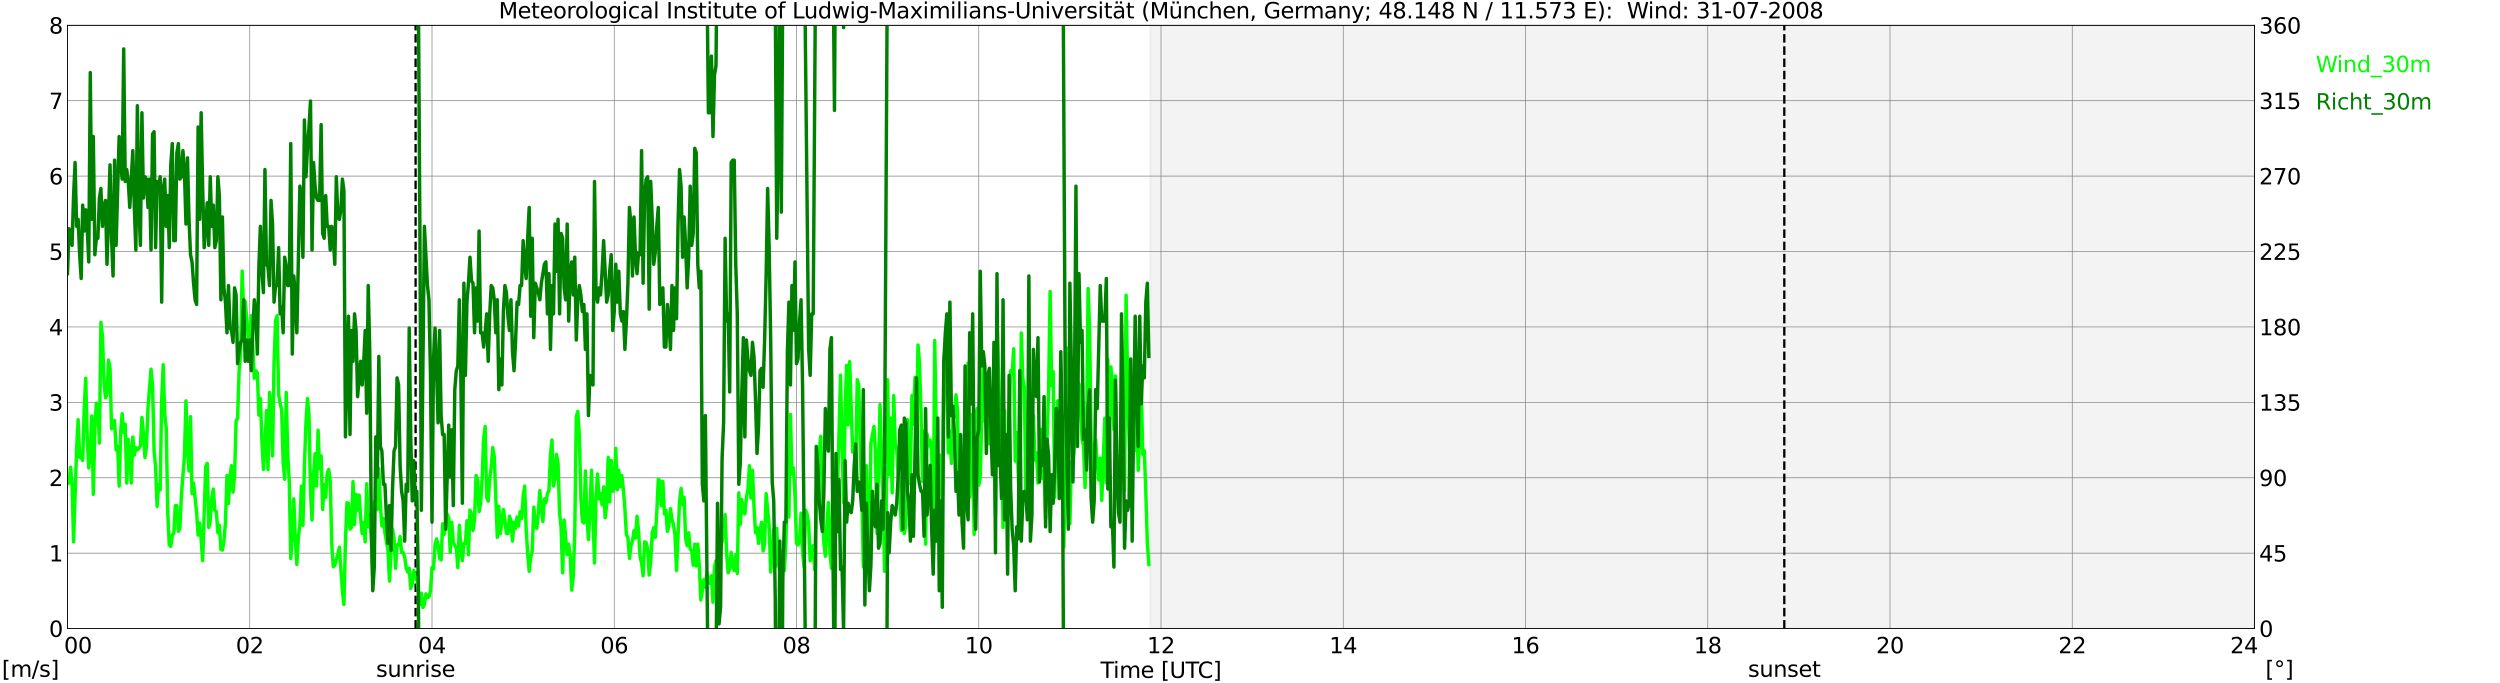 <?xml version="1.0" encoding="utf-8" standalone="no"?>
<!DOCTYPE svg PUBLIC "-//W3C//DTD SVG 1.1//EN"
  "http://www.w3.org/Graphics/SVG/1.1/DTD/svg11.dtd">
<svg xmlns:xlink="http://www.w3.org/1999/xlink" width="1085.4pt" height="296.64pt" viewBox="0 0 1085.4 296.64" xmlns="http://www.w3.org/2000/svg" version="1.1">
 <defs>
  <style type="text/css">*{stroke-linejoin: round; stroke-linecap: butt}</style>
 </defs>
 <g id="figure_1">
  <g id="patch_1">
   <path d="M 0 296.64 
L 1085.4 296.64 
L 1085.4 0 
L 0 0 
z
" style="fill: #ffffff"/>
  </g>
  <g id="axes_1">
   <g id="patch_2">
    <path d="M 29.306 272.909 
L 978.814 272.909 
L 978.814 10.976 
L 29.306 10.976 
z
" style="fill: #ffffff"/>
   </g>
   <g id="patch_3">
    <path d="M 499.444 272.909 
L 978.814 272.909 
L 978.814 10.976 
L 499.444 10.976 
z
" clip-path="url(#p2571777930)" style="fill: #d3d3d3; opacity: 0.25; stroke: #d3d3d3; stroke-linejoin: miter"/>
   </g>
   <g id="matplotlib.axis_1">
    <g id="xtick_1">
     <g id="line2d_1">
      <path d="M 29.306 272.909 
L 29.306 10.976 
" clip-path="url(#p2571777930)" style="fill: none; stroke: #808080; stroke-width: 0.3; stroke-linecap: square"/>
     </g>
     <g id="line2d_2"/>
     <g id="text_1">
      <!--    00 -->
      <g transform="translate(18.733 283.627) scale(0.095 -0.095)">
       <defs>
        <path id="DejaVuSans-20" transform="scale(0.016)"/>
        <path id="DejaVuSans-30" d="M 2034 4250 
Q 1547 4250 1301 3770 
Q 1056 3291 1056 2328 
Q 1056 1369 1301 889 
Q 1547 409 2034 409 
Q 2525 409 2770 889 
Q 3016 1369 3016 2328 
Q 3016 3291 2770 3770 
Q 2525 4250 2034 4250 
z
M 2034 4750 
Q 2819 4750 3233 4129 
Q 3647 3509 3647 2328 
Q 3647 1150 3233 529 
Q 2819 -91 2034 -91 
Q 1250 -91 836 529 
Q 422 1150 422 2328 
Q 422 3509 836 4129 
Q 1250 4750 2034 4750 
z
" transform="scale(0.016)"/>
       </defs>
       <use xlink:href="#DejaVuSans-20"/>
       <use xlink:href="#DejaVuSans-20" transform="translate(31.787 0)"/>
       <use xlink:href="#DejaVuSans-20" transform="translate(63.574 0)"/>
       <use xlink:href="#DejaVuSans-30" transform="translate(95.361 0)"/>
       <use xlink:href="#DejaVuSans-30" transform="translate(158.984 0)"/>
      </g>
     </g>
    </g>
    <g id="xtick_2">
     <g id="line2d_3">
      <path d="M 108.431 272.909 
L 108.431 10.976 
" clip-path="url(#p2571777930)" style="fill: none; stroke: #808080; stroke-width: 0.3; stroke-linecap: square"/>
     </g>
     <g id="line2d_4"/>
     <g id="text_2">
      <!-- 02 -->
      <g transform="translate(102.387 283.627) scale(0.095 -0.095)">
       <defs>
        <path id="DejaVuSans-32" d="M 1228 531 
L 3431 531 
L 3431 0 
L 469 0 
L 469 531 
Q 828 903 1448 1529 
Q 2069 2156 2228 2338 
Q 2531 2678 2651 2914 
Q 2772 3150 2772 3378 
Q 2772 3750 2511 3984 
Q 2250 4219 1831 4219 
Q 1534 4219 1204 4116 
Q 875 4013 500 3803 
L 500 4441 
Q 881 4594 1212 4672 
Q 1544 4750 1819 4750 
Q 2544 4750 2975 4387 
Q 3406 4025 3406 3419 
Q 3406 3131 3298 2873 
Q 3191 2616 2906 2266 
Q 2828 2175 2409 1742 
Q 1991 1309 1228 531 
z
" transform="scale(0.016)"/>
       </defs>
       <use xlink:href="#DejaVuSans-30"/>
       <use xlink:href="#DejaVuSans-32" transform="translate(63.623 0)"/>
      </g>
     </g>
    </g>
    <g id="xtick_3">
     <g id="line2d_5">
      <path d="M 187.557 272.909 
L 187.557 10.976 
" clip-path="url(#p2571777930)" style="fill: none; stroke: #808080; stroke-width: 0.3; stroke-linecap: square"/>
     </g>
     <g id="line2d_6"/>
     <g id="text_3">
      <!-- 04 -->
      <g transform="translate(181.513 283.627) scale(0.095 -0.095)">
       <defs>
        <path id="DejaVuSans-34" d="M 2419 4116 
L 825 1625 
L 2419 1625 
L 2419 4116 
z
M 2253 4666 
L 3047 4666 
L 3047 1625 
L 3713 1625 
L 3713 1100 
L 3047 1100 
L 3047 0 
L 2419 0 
L 2419 1100 
L 313 1100 
L 313 1709 
L 2253 4666 
z
" transform="scale(0.016)"/>
       </defs>
       <use xlink:href="#DejaVuSans-30"/>
       <use xlink:href="#DejaVuSans-34" transform="translate(63.623 0)"/>
      </g>
     </g>
    </g>
    <g id="xtick_4">
     <g id="line2d_7">
      <path d="M 266.683 272.909 
L 266.683 10.976 
" clip-path="url(#p2571777930)" style="fill: none; stroke: #808080; stroke-width: 0.3; stroke-linecap: square"/>
     </g>
     <g id="line2d_8"/>
     <g id="text_4">
      <!-- 06 -->
      <g transform="translate(260.638 283.627) scale(0.095 -0.095)">
       <defs>
        <path id="DejaVuSans-36" d="M 2113 2584 
Q 1688 2584 1439 2293 
Q 1191 2003 1191 1497 
Q 1191 994 1439 701 
Q 1688 409 2113 409 
Q 2538 409 2786 701 
Q 3034 994 3034 1497 
Q 3034 2003 2786 2293 
Q 2538 2584 2113 2584 
z
M 3366 4563 
L 3366 3988 
Q 3128 4100 2886 4159 
Q 2644 4219 2406 4219 
Q 1781 4219 1451 3797 
Q 1122 3375 1075 2522 
Q 1259 2794 1537 2939 
Q 1816 3084 2150 3084 
Q 2853 3084 3261 2657 
Q 3669 2231 3669 1497 
Q 3669 778 3244 343 
Q 2819 -91 2113 -91 
Q 1303 -91 875 529 
Q 447 1150 447 2328 
Q 447 3434 972 4092 
Q 1497 4750 2381 4750 
Q 2619 4750 2861 4703 
Q 3103 4656 3366 4563 
z
" transform="scale(0.016)"/>
       </defs>
       <use xlink:href="#DejaVuSans-30"/>
       <use xlink:href="#DejaVuSans-36" transform="translate(63.623 0)"/>
      </g>
     </g>
    </g>
    <g id="xtick_5">
     <g id="line2d_9">
      <path d="M 345.808 272.909 
L 345.808 10.976 
" clip-path="url(#p2571777930)" style="fill: none; stroke: #808080; stroke-width: 0.3; stroke-linecap: square"/>
     </g>
     <g id="line2d_10"/>
     <g id="text_5">
      <!-- 08 -->
      <g transform="translate(339.764 283.627) scale(0.095 -0.095)">
       <defs>
        <path id="DejaVuSans-38" d="M 2034 2216 
Q 1584 2216 1326 1975 
Q 1069 1734 1069 1313 
Q 1069 891 1326 650 
Q 1584 409 2034 409 
Q 2484 409 2743 651 
Q 3003 894 3003 1313 
Q 3003 1734 2745 1975 
Q 2488 2216 2034 2216 
z
M 1403 2484 
Q 997 2584 770 2862 
Q 544 3141 544 3541 
Q 544 4100 942 4425 
Q 1341 4750 2034 4750 
Q 2731 4750 3128 4425 
Q 3525 4100 3525 3541 
Q 3525 3141 3298 2862 
Q 3072 2584 2669 2484 
Q 3125 2378 3379 2068 
Q 3634 1759 3634 1313 
Q 3634 634 3220 271 
Q 2806 -91 2034 -91 
Q 1263 -91 848 271 
Q 434 634 434 1313 
Q 434 1759 690 2068 
Q 947 2378 1403 2484 
z
M 1172 3481 
Q 1172 3119 1398 2916 
Q 1625 2713 2034 2713 
Q 2441 2713 2670 2916 
Q 2900 3119 2900 3481 
Q 2900 3844 2670 4047 
Q 2441 4250 2034 4250 
Q 1625 4250 1398 4047 
Q 1172 3844 1172 3481 
z
" transform="scale(0.016)"/>
       </defs>
       <use xlink:href="#DejaVuSans-30"/>
       <use xlink:href="#DejaVuSans-38" transform="translate(63.623 0)"/>
      </g>
     </g>
    </g>
    <g id="xtick_6">
     <g id="line2d_11">
      <path d="M 424.934 272.909 
L 424.934 10.976 
" clip-path="url(#p2571777930)" style="fill: none; stroke: #808080; stroke-width: 0.3; stroke-linecap: square"/>
     </g>
     <g id="line2d_12"/>
     <g id="text_6">
      <!-- 10 -->
      <g transform="translate(418.89 283.627) scale(0.095 -0.095)">
       <defs>
        <path id="DejaVuSans-31" d="M 794 531 
L 1825 531 
L 1825 4091 
L 703 3866 
L 703 4441 
L 1819 4666 
L 2450 4666 
L 2450 531 
L 3481 531 
L 3481 0 
L 794 0 
L 794 531 
z
" transform="scale(0.016)"/>
       </defs>
       <use xlink:href="#DejaVuSans-31"/>
       <use xlink:href="#DejaVuSans-30" transform="translate(63.623 0)"/>
      </g>
     </g>
    </g>
    <g id="xtick_7">
     <g id="line2d_13">
      <path d="M 504.06 272.909 
L 504.06 10.976 
" clip-path="url(#p2571777930)" style="fill: none; stroke: #808080; stroke-width: 0.3; stroke-linecap: square"/>
     </g>
     <g id="line2d_14"/>
     <g id="text_7">
      <!-- 12 -->
      <g transform="translate(498.015 283.627) scale(0.095 -0.095)">
       <use xlink:href="#DejaVuSans-31"/>
       <use xlink:href="#DejaVuSans-32" transform="translate(63.623 0)"/>
      </g>
     </g>
    </g>
    <g id="xtick_8">
     <g id="line2d_15">
      <path d="M 583.185 272.909 
L 583.185 10.976 
" clip-path="url(#p2571777930)" style="fill: none; stroke: #808080; stroke-width: 0.3; stroke-linecap: square"/>
     </g>
     <g id="line2d_16"/>
     <g id="text_8">
      <!-- 14 -->
      <g transform="translate(577.141 283.627) scale(0.095 -0.095)">
       <use xlink:href="#DejaVuSans-31"/>
       <use xlink:href="#DejaVuSans-34" transform="translate(63.623 0)"/>
      </g>
     </g>
    </g>
    <g id="xtick_9">
     <g id="line2d_17">
      <path d="M 662.311 272.909 
L 662.311 10.976 
" clip-path="url(#p2571777930)" style="fill: none; stroke: #808080; stroke-width: 0.3; stroke-linecap: square"/>
     </g>
     <g id="line2d_18"/>
     <g id="text_9">
      <!-- 16 -->
      <g transform="translate(656.267 283.627) scale(0.095 -0.095)">
       <use xlink:href="#DejaVuSans-31"/>
       <use xlink:href="#DejaVuSans-36" transform="translate(63.623 0)"/>
      </g>
     </g>
    </g>
    <g id="xtick_10">
     <g id="line2d_19">
      <path d="M 741.437 272.909 
L 741.437 10.976 
" clip-path="url(#p2571777930)" style="fill: none; stroke: #808080; stroke-width: 0.3; stroke-linecap: square"/>
     </g>
     <g id="line2d_20"/>
     <g id="text_10">
      <!-- 18 -->
      <g transform="translate(735.392 283.627) scale(0.095 -0.095)">
       <use xlink:href="#DejaVuSans-31"/>
       <use xlink:href="#DejaVuSans-38" transform="translate(63.623 0)"/>
      </g>
     </g>
    </g>
    <g id="xtick_11">
     <g id="line2d_21">
      <path d="M 820.562 272.909 
L 820.562 10.976 
" clip-path="url(#p2571777930)" style="fill: none; stroke: #808080; stroke-width: 0.3; stroke-linecap: square"/>
     </g>
     <g id="line2d_22"/>
     <g id="text_11">
      <!-- 20 -->
      <g transform="translate(814.518 283.627) scale(0.095 -0.095)">
       <use xlink:href="#DejaVuSans-32"/>
       <use xlink:href="#DejaVuSans-30" transform="translate(63.623 0)"/>
      </g>
     </g>
    </g>
    <g id="xtick_12">
     <g id="line2d_23">
      <path d="M 899.688 272.909 
L 899.688 10.976 
" clip-path="url(#p2571777930)" style="fill: none; stroke: #808080; stroke-width: 0.3; stroke-linecap: square"/>
     </g>
     <g id="line2d_24"/>
     <g id="text_12">
      <!-- 22 -->
      <g transform="translate(893.644 283.627) scale(0.095 -0.095)">
       <use xlink:href="#DejaVuSans-32"/>
       <use xlink:href="#DejaVuSans-32" transform="translate(63.623 0)"/>
      </g>
     </g>
    </g>
    <g id="xtick_13">
     <g id="line2d_25">
      <path d="M 978.814 272.909 
L 978.814 10.976 
" clip-path="url(#p2571777930)" style="fill: none; stroke: #808080; stroke-width: 0.3; stroke-linecap: square"/>
     </g>
     <g id="line2d_26"/>
     <g id="text_13">
      <!-- 24    -->
      <g transform="translate(968.241 283.627) scale(0.095 -0.095)">
       <use xlink:href="#DejaVuSans-32"/>
       <use xlink:href="#DejaVuSans-34" transform="translate(63.623 0)"/>
       <use xlink:href="#DejaVuSans-20" transform="translate(127.246 0)"/>
       <use xlink:href="#DejaVuSans-20" transform="translate(159.033 0)"/>
       <use xlink:href="#DejaVuSans-20" transform="translate(190.82 0)"/>
      </g>
     </g>
    </g>
    <g id="text_14">
     <!-- Time [UTC] -->
     <g transform="translate(477.806 294.322) scale(0.095 -0.095)">
      <defs>
       <path id="DejaVuSans-54" d="M -19 4666 
L 3928 4666 
L 3928 4134 
L 2272 4134 
L 2272 0 
L 1638 0 
L 1638 4134 
L -19 4134 
L -19 4666 
z
" transform="scale(0.016)"/>
       <path id="DejaVuSans-69" d="M 603 3500 
L 1178 3500 
L 1178 0 
L 603 0 
L 603 3500 
z
M 603 4863 
L 1178 4863 
L 1178 4134 
L 603 4134 
L 603 4863 
z
" transform="scale(0.016)"/>
       <path id="DejaVuSans-6d" d="M 3328 2828 
Q 3544 3216 3844 3400 
Q 4144 3584 4550 3584 
Q 5097 3584 5394 3201 
Q 5691 2819 5691 2113 
L 5691 0 
L 5113 0 
L 5113 2094 
Q 5113 2597 4934 2840 
Q 4756 3084 4391 3084 
Q 3944 3084 3684 2787 
Q 3425 2491 3425 1978 
L 3425 0 
L 2847 0 
L 2847 2094 
Q 2847 2600 2669 2842 
Q 2491 3084 2119 3084 
Q 1678 3084 1418 2786 
Q 1159 2488 1159 1978 
L 1159 0 
L 581 0 
L 581 3500 
L 1159 3500 
L 1159 2956 
Q 1356 3278 1631 3431 
Q 1906 3584 2284 3584 
Q 2666 3584 2933 3390 
Q 3200 3197 3328 2828 
z
" transform="scale(0.016)"/>
       <path id="DejaVuSans-65" d="M 3597 1894 
L 3597 1613 
L 953 1613 
Q 991 1019 1311 708 
Q 1631 397 2203 397 
Q 2534 397 2845 478 
Q 3156 559 3463 722 
L 3463 178 
Q 3153 47 2828 -22 
Q 2503 -91 2169 -91 
Q 1331 -91 842 396 
Q 353 884 353 1716 
Q 353 2575 817 3079 
Q 1281 3584 2069 3584 
Q 2775 3584 3186 3129 
Q 3597 2675 3597 1894 
z
M 3022 2063 
Q 3016 2534 2758 2815 
Q 2500 3097 2075 3097 
Q 1594 3097 1305 2825 
Q 1016 2553 972 2059 
L 3022 2063 
z
" transform="scale(0.016)"/>
       <path id="DejaVuSans-5b" d="M 550 4863 
L 1875 4863 
L 1875 4416 
L 1125 4416 
L 1125 -397 
L 1875 -397 
L 1875 -844 
L 550 -844 
L 550 4863 
z
" transform="scale(0.016)"/>
       <path id="DejaVuSans-55" d="M 556 4666 
L 1191 4666 
L 1191 1831 
Q 1191 1081 1462 751 
Q 1734 422 2344 422 
Q 2950 422 3222 751 
Q 3494 1081 3494 1831 
L 3494 4666 
L 4128 4666 
L 4128 1753 
Q 4128 841 3676 375 
Q 3225 -91 2344 -91 
Q 1459 -91 1007 375 
Q 556 841 556 1753 
L 556 4666 
z
" transform="scale(0.016)"/>
       <path id="DejaVuSans-43" d="M 4122 4306 
L 4122 3641 
Q 3803 3938 3442 4084 
Q 3081 4231 2675 4231 
Q 1875 4231 1450 3742 
Q 1025 3253 1025 2328 
Q 1025 1406 1450 917 
Q 1875 428 2675 428 
Q 3081 428 3442 575 
Q 3803 722 4122 1019 
L 4122 359 
Q 3791 134 3420 21 
Q 3050 -91 2638 -91 
Q 1578 -91 968 557 
Q 359 1206 359 2328 
Q 359 3453 968 4101 
Q 1578 4750 2638 4750 
Q 3056 4750 3426 4639 
Q 3797 4528 4122 4306 
z
" transform="scale(0.016)"/>
       <path id="DejaVuSans-5d" d="M 1947 4863 
L 1947 -844 
L 622 -844 
L 622 -397 
L 1369 -397 
L 1369 4416 
L 622 4416 
L 622 4863 
L 1947 4863 
z
" transform="scale(0.016)"/>
      </defs>
      <use xlink:href="#DejaVuSans-54"/>
      <use xlink:href="#DejaVuSans-69" transform="translate(57.959 0)"/>
      <use xlink:href="#DejaVuSans-6d" transform="translate(85.742 0)"/>
      <use xlink:href="#DejaVuSans-65" transform="translate(183.154 0)"/>
      <use xlink:href="#DejaVuSans-20" transform="translate(244.678 0)"/>
      <use xlink:href="#DejaVuSans-5b" transform="translate(276.465 0)"/>
      <use xlink:href="#DejaVuSans-55" transform="translate(315.479 0)"/>
      <use xlink:href="#DejaVuSans-54" transform="translate(388.672 0)"/>
      <use xlink:href="#DejaVuSans-43" transform="translate(443.881 0)"/>
      <use xlink:href="#DejaVuSans-5d" transform="translate(513.705 0)"/>
     </g>
    </g>
   </g>
   <g id="matplotlib.axis_2">
    <g id="ytick_1">
     <g id="line2d_27">
      <path d="M 29.306 272.909 
L 978.814 272.909 
" clip-path="url(#p2571777930)" style="fill: none; stroke: #808080; stroke-width: 0.3; stroke-linecap: square"/>
     </g>
     <g id="line2d_28"/>
     <g id="text_15">
      <!-- 0 -->
      <g transform="translate(21.261 276.518) scale(0.095 -0.095)">
       <use xlink:href="#DejaVuSans-30"/>
      </g>
     </g>
    </g>
    <g id="ytick_2">
     <g id="line2d_29">
      <path d="M 29.306 240.167 
L 978.814 240.167 
" clip-path="url(#p2571777930)" style="fill: none; stroke: #808080; stroke-width: 0.3; stroke-linecap: square"/>
     </g>
     <g id="line2d_30"/>
     <g id="text_16">
      <!-- 1 -->
      <g transform="translate(21.261 243.776) scale(0.095 -0.095)">
       <use xlink:href="#DejaVuSans-31"/>
      </g>
     </g>
    </g>
    <g id="ytick_3">
     <g id="line2d_31">
      <path d="M 29.306 207.426 
L 978.814 207.426 
" clip-path="url(#p2571777930)" style="fill: none; stroke: #808080; stroke-width: 0.3; stroke-linecap: square"/>
     </g>
     <g id="line2d_32"/>
     <g id="text_17">
      <!-- 2 -->
      <g transform="translate(21.261 211.035) scale(0.095 -0.095)">
       <use xlink:href="#DejaVuSans-32"/>
      </g>
     </g>
    </g>
    <g id="ytick_4">
     <g id="line2d_33">
      <path d="M 29.306 174.684 
L 978.814 174.684 
" clip-path="url(#p2571777930)" style="fill: none; stroke: #808080; stroke-width: 0.3; stroke-linecap: square"/>
     </g>
     <g id="line2d_34"/>
     <g id="text_18">
      <!-- 3 -->
      <g transform="translate(21.261 178.293) scale(0.095 -0.095)">
       <defs>
        <path id="DejaVuSans-33" d="M 2597 2516 
Q 3050 2419 3304 2112 
Q 3559 1806 3559 1356 
Q 3559 666 3084 287 
Q 2609 -91 1734 -91 
Q 1441 -91 1130 -33 
Q 819 25 488 141 
L 488 750 
Q 750 597 1062 519 
Q 1375 441 1716 441 
Q 2309 441 2620 675 
Q 2931 909 2931 1356 
Q 2931 1769 2642 2001 
Q 2353 2234 1838 2234 
L 1294 2234 
L 1294 2753 
L 1863 2753 
Q 2328 2753 2575 2939 
Q 2822 3125 2822 3475 
Q 2822 3834 2567 4026 
Q 2313 4219 1838 4219 
Q 1578 4219 1281 4162 
Q 984 4106 628 3988 
L 628 4550 
Q 988 4650 1302 4700 
Q 1616 4750 1894 4750 
Q 2613 4750 3031 4423 
Q 3450 4097 3450 3541 
Q 3450 3153 3228 2886 
Q 3006 2619 2597 2516 
z
" transform="scale(0.016)"/>
       </defs>
       <use xlink:href="#DejaVuSans-33"/>
      </g>
     </g>
    </g>
    <g id="ytick_5">
     <g id="line2d_35">
      <path d="M 29.306 141.942 
L 978.814 141.942 
" clip-path="url(#p2571777930)" style="fill: none; stroke: #808080; stroke-width: 0.3; stroke-linecap: square"/>
     </g>
     <g id="line2d_36"/>
     <g id="text_19">
      <!-- 4 -->
      <g transform="translate(21.261 145.551) scale(0.095 -0.095)">
       <use xlink:href="#DejaVuSans-34"/>
      </g>
     </g>
    </g>
    <g id="ytick_6">
     <g id="line2d_37">
      <path d="M 29.306 109.201 
L 978.814 109.201 
" clip-path="url(#p2571777930)" style="fill: none; stroke: #808080; stroke-width: 0.3; stroke-linecap: square"/>
     </g>
     <g id="line2d_38"/>
     <g id="text_20">
      <!-- 5 -->
      <g transform="translate(21.261 112.81) scale(0.095 -0.095)">
       <defs>
        <path id="DejaVuSans-35" d="M 691 4666 
L 3169 4666 
L 3169 4134 
L 1269 4134 
L 1269 2991 
Q 1406 3038 1543 3061 
Q 1681 3084 1819 3084 
Q 2600 3084 3056 2656 
Q 3513 2228 3513 1497 
Q 3513 744 3044 326 
Q 2575 -91 1722 -91 
Q 1428 -91 1123 -41 
Q 819 9 494 109 
L 494 744 
Q 775 591 1075 516 
Q 1375 441 1709 441 
Q 2250 441 2565 725 
Q 2881 1009 2881 1497 
Q 2881 1984 2565 2268 
Q 2250 2553 1709 2553 
Q 1456 2553 1204 2497 
Q 953 2441 691 2322 
L 691 4666 
z
" transform="scale(0.016)"/>
       </defs>
       <use xlink:href="#DejaVuSans-35"/>
      </g>
     </g>
    </g>
    <g id="ytick_7">
     <g id="line2d_39">
      <path d="M 29.306 76.459 
L 978.814 76.459 
" clip-path="url(#p2571777930)" style="fill: none; stroke: #808080; stroke-width: 0.3; stroke-linecap: square"/>
     </g>
     <g id="line2d_40"/>
     <g id="text_21">
      <!-- 6 -->
      <g transform="translate(21.261 80.068) scale(0.095 -0.095)">
       <use xlink:href="#DejaVuSans-36"/>
      </g>
     </g>
    </g>
    <g id="ytick_8">
     <g id="line2d_41">
      <path d="M 29.306 43.717 
L 978.814 43.717 
" clip-path="url(#p2571777930)" style="fill: none; stroke: #808080; stroke-width: 0.3; stroke-linecap: square"/>
     </g>
     <g id="line2d_42"/>
     <g id="text_22">
      <!-- 7 -->
      <g transform="translate(21.261 47.327) scale(0.095 -0.095)">
       <defs>
        <path id="DejaVuSans-37" d="M 525 4666 
L 3525 4666 
L 3525 4397 
L 1831 0 
L 1172 0 
L 2766 4134 
L 525 4134 
L 525 4666 
z
" transform="scale(0.016)"/>
       </defs>
       <use xlink:href="#DejaVuSans-37"/>
      </g>
     </g>
    </g>
    <g id="ytick_9">
     <g id="line2d_43">
      <path d="M 29.306 10.976 
L 978.814 10.976 
" clip-path="url(#p2571777930)" style="fill: none; stroke: #808080; stroke-width: 0.3; stroke-linecap: square"/>
     </g>
     <g id="line2d_44"/>
     <g id="text_23">
      <!-- 8 -->
      <g transform="translate(21.261 14.585) scale(0.095 -0.095)">
       <use xlink:href="#DejaVuSans-38"/>
      </g>
     </g>
    </g>
   </g>
   <g id="line2d_45">
    <path d="M 180.436 272.909 
L 180.436 10.976 
" clip-path="url(#p2571777930)" style="fill: none; stroke-dasharray: 3.7,1.6; stroke-dashoffset: 0; stroke: #000000"/>
   </g>
   <g id="line2d_46">
    <path d="M 774.67 272.909 
L 774.67 10.976 
" clip-path="url(#p2571777930)" style="fill: none; stroke-dasharray: 3.7,1.6; stroke-dashoffset: 0; stroke: #000000"/>
   </g>
   <g id="line2d_47">
    <path d="M 29.306 210.045 
L 29.965 209.717 
L 30.625 202.842 
L 31.284 210.045 
L 31.943 235.256 
L 33.262 194.656 
L 33.921 182.214 
L 34.581 198.585 
L 35.24 198.585 
L 35.9 199.895 
L 36.559 177.303 
L 37.218 164.207 
L 37.878 190.072 
L 38.537 203.169 
L 39.197 197.276 
L 39.856 180.577 
L 40.515 214.629 
L 41.175 185.816 
L 41.834 175.011 
L 42.493 175.994 
L 43.153 192.364 
L 43.812 139.978 
L 44.472 145.871 
L 45.131 165.189 
L 45.79 172.719 
L 46.45 171.41 
L 47.109 156.349 
L 47.768 159.95 
L 48.428 186.143 
L 49.087 184.834 
L 49.747 182.542 
L 50.406 195.311 
L 51.065 193.674 
L 51.725 211.027 
L 52.384 187.453 
L 53.043 179.595 
L 53.703 187.781 
L 54.362 184.179 
L 55.022 209.717 
L 55.681 190.727 
L 56.34 196.293 
L 57 209.717 
L 57.659 189.745 
L 58.319 197.603 
L 58.978 194.329 
L 59.637 195.311 
L 60.297 194.656 
L 60.956 193.674 
L 61.615 181.232 
L 62.275 188.108 
L 62.934 198.585 
L 63.594 194.001 
L 64.253 176.976 
L 65.572 160.278 
L 66.231 167.481 
L 66.89 195.639 
L 67.55 202.842 
L 68.209 219.867 
L 68.869 210.372 
L 69.528 212.664 
L 70.187 174.029 
L 70.847 158.313 
L 71.506 179.595 
L 72.166 185.816 
L 72.825 222.159 
L 73.484 236.566 
L 74.144 237.22 
L 74.803 232.309 
L 75.462 231.654 
L 76.122 219.54 
L 76.781 219.54 
L 77.441 230.672 
L 78.1 229.362 
L 78.759 214.956 
L 80.078 197.93 
L 80.737 174.029 
L 81.397 195.639 
L 82.056 204.479 
L 82.716 180.905 
L 83.375 214.301 
L 84.034 209.717 
L 85.353 222.487 
L 86.013 232.309 
L 86.672 227.071 
L 87.331 234.274 
L 87.991 243.441 
L 89.309 202.514 
L 89.969 201.205 
L 90.628 229.035 
L 91.288 225.761 
L 91.947 216.266 
L 92.606 212.337 
L 93.266 221.504 
L 93.925 222.159 
L 94.584 231.327 
L 95.244 228.053 
L 95.903 238.53 
L 96.563 238.857 
L 97.222 234.928 
L 97.881 226.743 
L 98.541 206.443 
L 99.2 218.558 
L 99.86 206.443 
L 100.519 202.187 
L 101.178 213.646 
L 101.838 206.771 
L 102.497 182.869 
L 103.156 181.56 
L 103.816 160.605 
L 104.475 154.384 
L 105.135 117.713 
L 105.794 135.721 
L 106.453 130.81 
L 108.431 153.074 
L 109.091 137.031 
L 110.41 164.207 
L 111.069 160.932 
L 111.728 161.915 
L 112.388 180.25 
L 113.047 173.047 
L 113.707 191.055 
L 114.366 203.824 
L 115.025 193.347 
L 115.685 178.285 
L 116.344 203.824 
L 117.003 170.427 
L 117.663 179.595 
L 118.322 197.93 
L 118.982 157.658 
L 119.641 139.323 
L 120.3 137.031 
L 120.96 171.082 
L 121.619 175.339 
L 122.278 177.631 
L 122.938 200.877 
L 123.597 208.08 
L 124.257 170.427 
L 124.916 197.276 
L 125.575 208.735 
L 126.235 242.459 
L 126.894 232.964 
L 127.553 216.593 
L 128.213 234.274 
L 128.872 245.078 
L 129.532 233.291 
L 130.191 227.725 
L 130.85 211.027 
L 131.51 228.053 
L 132.169 202.187 
L 132.829 183.852 
L 133.488 173.047 
L 134.147 179.923 
L 134.807 213.319 
L 135.466 225.761 
L 136.125 206.116 
L 136.785 196.948 
L 137.444 211.027 
L 138.104 186.798 
L 138.763 203.497 
L 139.422 197.93 
L 140.082 221.177 
L 140.741 210.372 
L 141.4 215.938 
L 142.06 205.461 
L 142.719 203.824 
L 143.379 209.063 
L 144.038 236.238 
L 144.697 246.061 
L 145.357 245.406 
L 146.016 242.786 
L 146.676 240.822 
L 147.335 237.548 
L 148.654 256.538 
L 149.313 262.431 
L 149.972 235.256 
L 150.632 218.23 
L 151.291 218.558 
L 151.951 229.69 
L 152.61 229.035 
L 153.269 209.063 
L 153.929 227.725 
L 154.588 214.629 
L 155.247 221.504 
L 155.907 214.956 
L 156.566 224.451 
L 157.226 231.654 
L 157.885 226.743 
L 158.544 235.256 
L 159.204 210.045 
L 159.863 228.708 
L 160.523 223.469 
L 161.182 233.619 
L 161.841 250.644 
L 162.501 217.903 
L 163.16 220.85 
L 163.819 221.177 
L 164.479 203.497 
L 165.138 219.213 
L 165.798 228.38 
L 166.457 225.106 
L 167.116 231.327 
L 168.435 238.857 
L 169.094 252.282 
L 169.754 239.512 
L 170.413 229.69 
L 171.073 233.619 
L 171.732 246.715 
L 172.391 236.566 
L 173.051 236.566 
L 173.71 232.964 
L 174.37 239.84 
L 175.029 239.84 
L 175.688 241.804 
L 176.348 246.715 
L 177.007 248.353 
L 177.666 246.715 
L 178.326 255.556 
L 178.985 253.264 
L 179.645 247.698 
L 180.304 251.299 
L 180.963 250.644 
L 182.282 262.431 
L 182.941 257.52 
L 183.601 263.741 
L 184.26 262.431 
L 184.92 257.848 
L 185.579 259.485 
L 186.238 259.157 
L 186.898 256.538 
L 187.557 246.388 
L 188.217 247.043 
L 188.876 236.566 
L 189.535 233.946 
L 190.195 236.566 
L 190.854 242.459 
L 191.513 243.114 
L 192.173 227.398 
L 192.832 231.982 
L 193.492 227.071 
L 194.151 223.142 
L 194.81 224.779 
L 195.47 239.84 
L 196.129 226.743 
L 196.788 235.256 
L 197.448 236.893 
L 198.107 237.875 
L 198.767 246.388 
L 199.426 228.053 
L 200.085 237.875 
L 200.745 243.441 
L 201.404 235.911 
L 202.063 235.911 
L 202.723 226.088 
L 203.382 240.822 
L 204.042 221.504 
L 204.701 223.142 
L 205.36 230.345 
L 206.02 225.761 
L 206.679 206.443 
L 207.339 208.08 
L 207.998 222.159 
L 208.657 218.558 
L 209.317 208.08 
L 209.976 190.4 
L 210.635 185.161 
L 211.295 215.938 
L 211.954 217.575 
L 212.614 207.753 
L 213.273 202.842 
L 213.932 194.329 
L 214.592 198.258 
L 215.91 233.291 
L 216.57 219.867 
L 217.229 231.654 
L 218.548 221.177 
L 219.207 225.761 
L 219.867 231.654 
L 220.526 231.654 
L 221.186 224.124 
L 221.845 226.088 
L 222.504 234.928 
L 223.164 226.743 
L 223.823 229.362 
L 224.482 224.451 
L 225.142 228.38 
L 225.801 222.159 
L 226.461 225.106 
L 227.12 215.938 
L 227.779 211.027 
L 228.439 229.69 
L 229.098 240.495 
L 229.757 248.025 
L 230.417 242.132 
L 231.076 239.185 
L 231.736 220.195 
L 232.395 227.725 
L 233.054 229.362 
L 233.714 222.814 
L 234.373 212.992 
L 235.033 220.85 
L 235.692 226.416 
L 236.351 216.593 
L 237.011 218.23 
L 237.67 214.301 
L 238.329 212.992 
L 238.989 197.276 
L 239.648 191.055 
L 240.308 211.027 
L 240.967 208.08 
L 241.626 197.276 
L 242.286 201.205 
L 242.945 222.814 
L 243.604 229.035 
L 244.264 248.68 
L 244.923 225.761 
L 246.242 240.822 
L 246.901 236.238 
L 247.561 241.477 
L 248.22 256.211 
L 248.88 250.317 
L 249.539 231.327 
L 250.198 180.905 
L 250.858 178.613 
L 251.517 189.09 
L 252.176 215.611 
L 252.836 226.416 
L 253.495 227.071 
L 254.155 204.479 
L 254.814 223.796 
L 255.473 234.274 
L 256.133 222.159 
L 256.792 204.151 
L 258.111 244.424 
L 258.77 215.938 
L 259.43 205.788 
L 260.089 216.593 
L 260.748 214.301 
L 261.408 219.213 
L 262.067 211.355 
L 262.726 224.779 
L 263.386 219.213 
L 264.045 198.585 
L 264.705 217.903 
L 265.364 199.895 
L 266.023 213.319 
L 266.683 212.009 
L 267.342 194.656 
L 268.002 212.664 
L 268.661 204.151 
L 269.32 211.355 
L 269.98 206.443 
L 270.639 212.664 
L 271.298 220.85 
L 271.958 232.309 
L 272.617 233.291 
L 273.277 242.459 
L 273.936 236.893 
L 274.595 234.928 
L 275.255 230.345 
L 275.914 233.619 
L 276.573 224.124 
L 277.233 230.672 
L 277.892 241.804 
L 278.552 244.424 
L 279.211 249.99 
L 279.87 235.256 
L 280.53 235.583 
L 281.189 238.53 
L 281.849 249.662 
L 282.508 243.769 
L 283.167 231.327 
L 283.827 229.035 
L 284.486 233.291 
L 285.145 222.814 
L 285.805 208.08 
L 286.464 208.735 
L 287.124 219.54 
L 287.783 209.063 
L 288.442 223.142 
L 289.102 221.504 
L 289.761 230.672 
L 290.42 228.053 
L 291.08 220.85 
L 291.739 225.433 
L 292.399 227.725 
L 293.058 232.309 
L 293.717 247.698 
L 295.036 217.575 
L 295.696 212.009 
L 296.355 219.213 
L 297.014 215.938 
L 297.674 233.619 
L 298.333 236.893 
L 298.992 231.327 
L 299.652 238.53 
L 300.311 239.185 
L 300.971 245.406 
L 301.63 236.238 
L 302.289 245.733 
L 302.949 236.238 
L 303.608 245.406 
L 304.267 260.467 
L 304.927 256.538 
L 305.586 251.627 
L 306.246 254.901 
L 306.905 248.68 
L 307.564 251.954 
L 308.224 253.264 
L 308.883 249.99 
L 309.543 261.449 
L 310.202 246.388 
L 310.861 243.441 
L 311.521 246.388 
L 312.18 245.406 
L 312.839 237.548 
L 313.499 235.256 
L 314.158 230.345 
L 314.818 223.469 
L 315.477 240.495 
L 316.136 248.68 
L 316.796 247.043 
L 317.455 239.84 
L 318.114 245.733 
L 318.774 247.698 
L 319.433 240.822 
L 320.093 249.007 
L 320.752 213.974 
L 321.411 227.725 
L 322.071 216.921 
L 322.73 221.832 
L 323.39 223.142 
L 324.049 215.938 
L 324.708 212.664 
L 325.368 202.187 
L 326.027 216.266 
L 326.686 204.151 
L 327.346 219.867 
L 328.005 231.327 
L 328.665 229.035 
L 329.324 235.911 
L 329.983 230.345 
L 330.643 226.743 
L 331.302 239.185 
L 331.961 236.238 
L 332.621 214.301 
L 333.94 228.38 
L 334.599 248.353 
L 335.258 240.822 
L 335.918 230.017 
L 336.577 246.061 
L 337.236 229.362 
L 337.896 244.424 
L 338.555 247.37 
L 339.215 256.538 
L 339.874 238.857 
L 340.533 247.698 
L 341.193 235.911 
L 341.852 209.39 
L 342.512 224.451 
L 343.171 179.923 
L 343.83 205.788 
L 344.49 203.169 
L 345.149 214.956 
L 345.808 235.911 
L 346.468 236.566 
L 347.127 234.928 
L 347.787 222.814 
L 348.446 239.84 
L 349.105 246.061 
L 349.765 221.504 
L 350.424 223.142 
L 351.083 227.398 
L 351.743 243.441 
L 352.402 237.875 
L 353.062 236.893 
L 353.721 247.37 
L 354.38 213.974 
L 355.04 210.7 
L 355.699 195.311 
L 356.359 189.418 
L 357.018 216.593 
L 357.677 235.583 
L 358.337 241.477 
L 358.996 228.053 
L 359.655 218.23 
L 360.315 240.167 
L 360.974 246.715 
L 361.634 212.992 
L 362.293 221.177 
L 362.952 213.319 
L 363.612 212.337 
L 364.93 162.897 
L 365.59 193.674 
L 366.249 218.23 
L 366.909 177.958 
L 367.568 158.64 
L 368.227 184.506 
L 368.887 157.003 
L 370.206 196.293 
L 370.865 192.692 
L 371.524 202.187 
L 372.184 164.861 
L 372.843 167.153 
L 373.502 194.984 
L 374.162 213.646 
L 374.821 246.061 
L 375.481 218.558 
L 376.14 202.187 
L 376.799 231 
L 377.459 235.911 
L 378.118 192.364 
L 379.437 185.161 
L 380.096 195.966 
L 380.756 231.654 
L 382.074 175.666 
L 383.393 217.903 
L 384.053 248.025 
L 384.712 226.743 
L 385.371 164.861 
L 386.031 206.116 
L 386.69 181.56 
L 387.349 213.974 
L 388.009 171.737 
L 388.668 192.692 
L 389.328 195.311 
L 389.987 206.443 
L 390.646 212.009 
L 391.306 230.345 
L 391.965 223.796 
L 392.624 231.654 
L 393.284 227.725 
L 393.943 182.214 
L 394.603 210.045 
L 395.262 205.134 
L 395.921 171.737 
L 396.581 184.179 
L 397.24 163.879 
L 397.899 192.037 
L 398.559 149.8 
L 399.218 157.658 
L 399.878 179.268 
L 400.537 209.063 
L 401.196 187.126 
L 401.856 236.238 
L 402.515 188.435 
L 403.175 193.674 
L 403.834 191.055 
L 404.493 195.639 
L 405.153 235.256 
L 405.812 147.836 
L 407.131 224.124 
L 407.79 207.426 
L 408.45 197.603 
L 409.109 217.248 
L 409.768 156.349 
L 410.428 150.782 
L 411.087 169.773 
L 411.746 196.621 
L 412.406 187.126 
L 413.065 201.205 
L 413.725 180.905 
L 414.384 181.232 
L 415.043 171.41 
L 415.703 177.958 
L 416.362 217.248 
L 417.022 219.213 
L 417.681 223.142 
L 418.34 199.568 
L 419 185.161 
L 419.659 178.285 
L 420.318 157.658 
L 420.978 215.938 
L 421.637 179.923 
L 422.297 202.514 
L 422.956 231.982 
L 423.615 179.923 
L 424.275 177.303 
L 424.934 210.7 
L 425.593 207.426 
L 426.912 154.057 
L 427.572 182.869 
L 428.231 176.321 
L 428.89 190.727 
L 429.55 192.692 
L 430.209 180.25 
L 430.869 172.392 
L 431.528 194.329 
L 432.187 223.796 
L 432.847 138.013 
L 434.165 185.161 
L 434.825 192.692 
L 435.484 229.035 
L 436.144 178.285 
L 436.803 223.142 
L 437.462 217.575 
L 438.122 181.887 
L 438.781 160.932 
L 439.44 162.569 
L 440.1 151.437 
L 440.759 200.222 
L 441.419 187.781 
L 442.737 222.814 
L 443.397 144.562 
L 444.056 164.207 
L 444.716 167.808 
L 445.375 214.301 
L 446.034 212.664 
L 446.694 197.603 
L 447.353 207.098 
L 448.012 207.098 
L 448.672 180.25 
L 449.331 199.895 
L 449.991 196.621 
L 450.65 209.717 
L 451.309 195.311 
L 451.969 186.471 
L 452.628 207.753 
L 453.287 203.824 
L 453.947 225.106 
L 454.606 190.4 
L 455.266 168.79 
L 455.925 126.554 
L 456.584 167.481 
L 457.244 161.26 
L 457.903 215.938 
L 458.563 186.798 
L 459.222 174.029 
L 459.881 182.214 
L 460.541 198.585 
L 461.2 192.692 
L 461.859 237.548 
L 462.519 204.479 
L 463.178 151.11 
L 463.838 214.956 
L 464.497 227.398 
L 465.156 200.55 
L 465.816 201.205 
L 466.475 194.329 
L 467.134 175.339 
L 467.794 183.197 
L 468.453 166.498 
L 469.113 170.427 
L 469.772 190.727 
L 470.431 193.674 
L 471.091 211.682 
L 471.75 187.126 
L 472.409 125.244 
L 473.069 143.579 
L 473.728 190.727 
L 474.388 222.487 
L 475.047 194.329 
L 475.706 191.055 
L 476.366 201.205 
L 477.025 208.408 
L 477.685 198.913 
L 478.344 217.248 
L 479.663 181.56 
L 480.322 209.717 
L 480.981 156.021 
L 481.641 193.674 
L 482.3 159.295 
L 482.96 167.808 
L 483.619 186.471 
L 484.278 163.224 
L 484.938 207.426 
L 485.597 198.258 
L 486.256 204.479 
L 486.916 196.293 
L 487.575 192.692 
L 488.235 212.992 
L 488.894 128.191 
L 489.553 163.879 
L 490.213 191.71 
L 490.872 203.824 
L 491.532 204.806 
L 492.191 185.489 
L 492.85 195.639 
L 493.51 179.268 
L 494.169 204.151 
L 494.828 188.435 
L 495.488 169.118 
L 496.147 197.276 
L 496.807 195.639 
L 497.466 213.646 
L 498.125 235.583 
L 498.785 245.078 
L 498.785 245.078 
" clip-path="url(#p2571777930)" style="fill: none; stroke: #00ff00; stroke-width: 1.5; stroke-linecap: square"/>
   </g>
   <g id="patch_4">
    <path d="M 29.306 272.909 
L 29.306 10.976 
" style="fill: none; stroke: #000000; stroke-width: 0.3; stroke-linejoin: miter; stroke-linecap: square"/>
   </g>
   <g id="patch_5">
    <path d="M 978.814 272.909 
L 978.814 10.976 
" style="fill: none; stroke: #000000; stroke-width: 0.3; stroke-linejoin: miter; stroke-linecap: square"/>
   </g>
   <g id="patch_6">
    <path d="M 29.306 272.909 
L 978.814 272.909 
" style="fill: none; stroke: #000000; stroke-width: 0.3; stroke-linejoin: miter; stroke-linecap: square"/>
   </g>
   <g id="patch_7">
    <path d="M 29.306 10.976 
L 978.814 10.976 
" style="fill: none; stroke: #000000; stroke-width: 0.3; stroke-linejoin: miter; stroke-linecap: square"/>
   </g>
   <g id="text_24">
    <!-- sunrise -->
    <g transform="translate(163.271 293.863) scale(0.095 -0.095)">
     <defs>
      <path id="DejaVuSans-73" d="M 2834 3397 
L 2834 2853 
Q 2591 2978 2328 3040 
Q 2066 3103 1784 3103 
Q 1356 3103 1142 2972 
Q 928 2841 928 2578 
Q 928 2378 1081 2264 
Q 1234 2150 1697 2047 
L 1894 2003 
Q 2506 1872 2764 1633 
Q 3022 1394 3022 966 
Q 3022 478 2636 193 
Q 2250 -91 1575 -91 
Q 1294 -91 989 -36 
Q 684 19 347 128 
L 347 722 
Q 666 556 975 473 
Q 1284 391 1588 391 
Q 1994 391 2212 530 
Q 2431 669 2431 922 
Q 2431 1156 2273 1281 
Q 2116 1406 1581 1522 
L 1381 1569 
Q 847 1681 609 1914 
Q 372 2147 372 2553 
Q 372 3047 722 3315 
Q 1072 3584 1716 3584 
Q 2034 3584 2315 3537 
Q 2597 3491 2834 3397 
z
" transform="scale(0.016)"/>
      <path id="DejaVuSans-75" d="M 544 1381 
L 544 3500 
L 1119 3500 
L 1119 1403 
Q 1119 906 1312 657 
Q 1506 409 1894 409 
Q 2359 409 2629 706 
Q 2900 1003 2900 1516 
L 2900 3500 
L 3475 3500 
L 3475 0 
L 2900 0 
L 2900 538 
Q 2691 219 2414 64 
Q 2138 -91 1772 -91 
Q 1169 -91 856 284 
Q 544 659 544 1381 
z
M 1991 3584 
L 1991 3584 
z
" transform="scale(0.016)"/>
      <path id="DejaVuSans-6e" d="M 3513 2113 
L 3513 0 
L 2938 0 
L 2938 2094 
Q 2938 2591 2744 2837 
Q 2550 3084 2163 3084 
Q 1697 3084 1428 2787 
Q 1159 2491 1159 1978 
L 1159 0 
L 581 0 
L 581 3500 
L 1159 3500 
L 1159 2956 
Q 1366 3272 1645 3428 
Q 1925 3584 2291 3584 
Q 2894 3584 3203 3211 
Q 3513 2838 3513 2113 
z
" transform="scale(0.016)"/>
      <path id="DejaVuSans-72" d="M 2631 2963 
Q 2534 3019 2420 3045 
Q 2306 3072 2169 3072 
Q 1681 3072 1420 2755 
Q 1159 2438 1159 1844 
L 1159 0 
L 581 0 
L 581 3500 
L 1159 3500 
L 1159 2956 
Q 1341 3275 1631 3429 
Q 1922 3584 2338 3584 
Q 2397 3584 2469 3576 
Q 2541 3569 2628 3553 
L 2631 2963 
z
" transform="scale(0.016)"/>
     </defs>
     <use xlink:href="#DejaVuSans-73"/>
     <use xlink:href="#DejaVuSans-75" transform="translate(52.1 0)"/>
     <use xlink:href="#DejaVuSans-6e" transform="translate(115.479 0)"/>
     <use xlink:href="#DejaVuSans-72" transform="translate(178.857 0)"/>
     <use xlink:href="#DejaVuSans-69" transform="translate(219.971 0)"/>
     <use xlink:href="#DejaVuSans-73" transform="translate(247.754 0)"/>
     <use xlink:href="#DejaVuSans-65" transform="translate(299.854 0)"/>
    </g>
   </g>
   <g id="text_25">
    <!-- sunset -->
    <g transform="translate(758.915 293.863) scale(0.095 -0.095)">
     <defs>
      <path id="DejaVuSans-74" d="M 1172 4494 
L 1172 3500 
L 2356 3500 
L 2356 3053 
L 1172 3053 
L 1172 1153 
Q 1172 725 1289 603 
Q 1406 481 1766 481 
L 2356 481 
L 2356 0 
L 1766 0 
Q 1100 0 847 248 
Q 594 497 594 1153 
L 594 3053 
L 172 3053 
L 172 3500 
L 594 3500 
L 594 4494 
L 1172 4494 
z
" transform="scale(0.016)"/>
     </defs>
     <use xlink:href="#DejaVuSans-73"/>
     <use xlink:href="#DejaVuSans-75" transform="translate(52.1 0)"/>
     <use xlink:href="#DejaVuSans-6e" transform="translate(115.479 0)"/>
     <use xlink:href="#DejaVuSans-73" transform="translate(178.857 0)"/>
     <use xlink:href="#DejaVuSans-65" transform="translate(230.957 0)"/>
     <use xlink:href="#DejaVuSans-74" transform="translate(292.48 0)"/>
    </g>
   </g>
   <g id="text_26">
    <!-- [m/s] -->
    <g transform="translate(0.821 293.863) scale(0.095 -0.095)">
     <defs>
      <path id="DejaVuSans-2f" d="M 1625 4666 
L 2156 4666 
L 531 -594 
L 0 -594 
L 1625 4666 
z
" transform="scale(0.016)"/>
     </defs>
     <use xlink:href="#DejaVuSans-5b"/>
     <use xlink:href="#DejaVuSans-6d" transform="translate(39.014 0)"/>
     <use xlink:href="#DejaVuSans-2f" transform="translate(136.426 0)"/>
     <use xlink:href="#DejaVuSans-73" transform="translate(170.117 0)"/>
     <use xlink:href="#DejaVuSans-5d" transform="translate(222.217 0)"/>
    </g>
   </g>
   <g id="text_27">
    <!-- Wind_30m -->
    <g style="fill: #00ff00" transform="translate(1005.4 31.291) scale(0.095 -0.095)">
     <defs>
      <path id="DejaVuSans-57" d="M 213 4666 
L 850 4666 
L 1831 722 
L 2809 4666 
L 3519 4666 
L 4500 722 
L 5478 4666 
L 6119 4666 
L 4947 0 
L 4153 0 
L 3169 4050 
L 2175 0 
L 1381 0 
L 213 4666 
z
" transform="scale(0.016)"/>
      <path id="DejaVuSans-64" d="M 2906 2969 
L 2906 4863 
L 3481 4863 
L 3481 0 
L 2906 0 
L 2906 525 
Q 2725 213 2448 61 
Q 2172 -91 1784 -91 
Q 1150 -91 751 415 
Q 353 922 353 1747 
Q 353 2572 751 3078 
Q 1150 3584 1784 3584 
Q 2172 3584 2448 3432 
Q 2725 3281 2906 2969 
z
M 947 1747 
Q 947 1113 1208 752 
Q 1469 391 1925 391 
Q 2381 391 2643 752 
Q 2906 1113 2906 1747 
Q 2906 2381 2643 2742 
Q 2381 3103 1925 3103 
Q 1469 3103 1208 2742 
Q 947 2381 947 1747 
z
" transform="scale(0.016)"/>
      <path id="DejaVuSans-5f" d="M 3263 -1063 
L 3263 -1509 
L -63 -1509 
L -63 -1063 
L 3263 -1063 
z
" transform="scale(0.016)"/>
     </defs>
     <use xlink:href="#DejaVuSans-57"/>
     <use xlink:href="#DejaVuSans-69" transform="translate(96.627 0)"/>
     <use xlink:href="#DejaVuSans-6e" transform="translate(124.41 0)"/>
     <use xlink:href="#DejaVuSans-64" transform="translate(187.789 0)"/>
     <use xlink:href="#DejaVuSans-5f" transform="translate(251.266 0)"/>
     <use xlink:href="#DejaVuSans-33" transform="translate(301.266 0)"/>
     <use xlink:href="#DejaVuSans-30" transform="translate(364.889 0)"/>
     <use xlink:href="#DejaVuSans-6d" transform="translate(428.512 0)"/>
    </g>
   </g>
   <g id="text_28">
    <!-- Richt_30m -->
    <g style="fill: #008000" transform="translate(1005.4 47.531) scale(0.095 -0.095)">
     <defs>
      <path id="DejaVuSans-52" d="M 2841 2188 
Q 3044 2119 3236 1894 
Q 3428 1669 3622 1275 
L 4263 0 
L 3584 0 
L 2988 1197 
Q 2756 1666 2539 1819 
Q 2322 1972 1947 1972 
L 1259 1972 
L 1259 0 
L 628 0 
L 628 4666 
L 2053 4666 
Q 2853 4666 3247 4331 
Q 3641 3997 3641 3322 
Q 3641 2881 3436 2590 
Q 3231 2300 2841 2188 
z
M 1259 4147 
L 1259 2491 
L 2053 2491 
Q 2509 2491 2742 2702 
Q 2975 2913 2975 3322 
Q 2975 3731 2742 3939 
Q 2509 4147 2053 4147 
L 1259 4147 
z
" transform="scale(0.016)"/>
      <path id="DejaVuSans-63" d="M 3122 3366 
L 3122 2828 
Q 2878 2963 2633 3030 
Q 2388 3097 2138 3097 
Q 1578 3097 1268 2742 
Q 959 2388 959 1747 
Q 959 1106 1268 751 
Q 1578 397 2138 397 
Q 2388 397 2633 464 
Q 2878 531 3122 666 
L 3122 134 
Q 2881 22 2623 -34 
Q 2366 -91 2075 -91 
Q 1284 -91 818 406 
Q 353 903 353 1747 
Q 353 2603 823 3093 
Q 1294 3584 2113 3584 
Q 2378 3584 2631 3529 
Q 2884 3475 3122 3366 
z
" transform="scale(0.016)"/>
      <path id="DejaVuSans-68" d="M 3513 2113 
L 3513 0 
L 2938 0 
L 2938 2094 
Q 2938 2591 2744 2837 
Q 2550 3084 2163 3084 
Q 1697 3084 1428 2787 
Q 1159 2491 1159 1978 
L 1159 0 
L 581 0 
L 581 4863 
L 1159 4863 
L 1159 2956 
Q 1366 3272 1645 3428 
Q 1925 3584 2291 3584 
Q 2894 3584 3203 3211 
Q 3513 2838 3513 2113 
z
" transform="scale(0.016)"/>
     </defs>
     <use xlink:href="#DejaVuSans-52"/>
     <use xlink:href="#DejaVuSans-69" transform="translate(69.482 0)"/>
     <use xlink:href="#DejaVuSans-63" transform="translate(97.266 0)"/>
     <use xlink:href="#DejaVuSans-68" transform="translate(152.246 0)"/>
     <use xlink:href="#DejaVuSans-74" transform="translate(215.625 0)"/>
     <use xlink:href="#DejaVuSans-5f" transform="translate(254.834 0)"/>
     <use xlink:href="#DejaVuSans-33" transform="translate(304.834 0)"/>
     <use xlink:href="#DejaVuSans-30" transform="translate(368.457 0)"/>
     <use xlink:href="#DejaVuSans-6d" transform="translate(432.08 0)"/>
    </g>
   </g>
   <g id="text_29">
    <!-- Meteorological Institute of Ludwig-Maximilians-Universität (München, Germany; 48.148 N / 11.573 E):  Wind: 31-07-2008 -->
    <g transform="translate(216.524 7.976) scale(0.095 -0.095)">
     <defs>
      <path id="DejaVuSans-4d" d="M 628 4666 
L 1569 4666 
L 2759 1491 
L 3956 4666 
L 4897 4666 
L 4897 0 
L 4281 0 
L 4281 4097 
L 3078 897 
L 2444 897 
L 1241 4097 
L 1241 0 
L 628 0 
L 628 4666 
z
" transform="scale(0.016)"/>
      <path id="DejaVuSans-6f" d="M 1959 3097 
Q 1497 3097 1228 2736 
Q 959 2375 959 1747 
Q 959 1119 1226 758 
Q 1494 397 1959 397 
Q 2419 397 2687 759 
Q 2956 1122 2956 1747 
Q 2956 2369 2687 2733 
Q 2419 3097 1959 3097 
z
M 1959 3584 
Q 2709 3584 3137 3096 
Q 3566 2609 3566 1747 
Q 3566 888 3137 398 
Q 2709 -91 1959 -91 
Q 1206 -91 779 398 
Q 353 888 353 1747 
Q 353 2609 779 3096 
Q 1206 3584 1959 3584 
z
" transform="scale(0.016)"/>
      <path id="DejaVuSans-6c" d="M 603 4863 
L 1178 4863 
L 1178 0 
L 603 0 
L 603 4863 
z
" transform="scale(0.016)"/>
      <path id="DejaVuSans-67" d="M 2906 1791 
Q 2906 2416 2648 2759 
Q 2391 3103 1925 3103 
Q 1463 3103 1205 2759 
Q 947 2416 947 1791 
Q 947 1169 1205 825 
Q 1463 481 1925 481 
Q 2391 481 2648 825 
Q 2906 1169 2906 1791 
z
M 3481 434 
Q 3481 -459 3084 -895 
Q 2688 -1331 1869 -1331 
Q 1566 -1331 1297 -1286 
Q 1028 -1241 775 -1147 
L 775 -588 
Q 1028 -725 1275 -790 
Q 1522 -856 1778 -856 
Q 2344 -856 2625 -561 
Q 2906 -266 2906 331 
L 2906 616 
Q 2728 306 2450 153 
Q 2172 0 1784 0 
Q 1141 0 747 490 
Q 353 981 353 1791 
Q 353 2603 747 3093 
Q 1141 3584 1784 3584 
Q 2172 3584 2450 3431 
Q 2728 3278 2906 2969 
L 2906 3500 
L 3481 3500 
L 3481 434 
z
" transform="scale(0.016)"/>
      <path id="DejaVuSans-61" d="M 2194 1759 
Q 1497 1759 1228 1600 
Q 959 1441 959 1056 
Q 959 750 1161 570 
Q 1363 391 1709 391 
Q 2188 391 2477 730 
Q 2766 1069 2766 1631 
L 2766 1759 
L 2194 1759 
z
M 3341 1997 
L 3341 0 
L 2766 0 
L 2766 531 
Q 2569 213 2275 61 
Q 1981 -91 1556 -91 
Q 1019 -91 701 211 
Q 384 513 384 1019 
Q 384 1609 779 1909 
Q 1175 2209 1959 2209 
L 2766 2209 
L 2766 2266 
Q 2766 2663 2505 2880 
Q 2244 3097 1772 3097 
Q 1472 3097 1187 3025 
Q 903 2953 641 2809 
L 641 3341 
Q 956 3463 1253 3523 
Q 1550 3584 1831 3584 
Q 2591 3584 2966 3190 
Q 3341 2797 3341 1997 
z
" transform="scale(0.016)"/>
      <path id="DejaVuSans-49" d="M 628 4666 
L 1259 4666 
L 1259 0 
L 628 0 
L 628 4666 
z
" transform="scale(0.016)"/>
      <path id="DejaVuSans-66" d="M 2375 4863 
L 2375 4384 
L 1825 4384 
Q 1516 4384 1395 4259 
Q 1275 4134 1275 3809 
L 1275 3500 
L 2222 3500 
L 2222 3053 
L 1275 3053 
L 1275 0 
L 697 0 
L 697 3053 
L 147 3053 
L 147 3500 
L 697 3500 
L 697 3744 
Q 697 4328 969 4595 
Q 1241 4863 1831 4863 
L 2375 4863 
z
" transform="scale(0.016)"/>
      <path id="DejaVuSans-4c" d="M 628 4666 
L 1259 4666 
L 1259 531 
L 3531 531 
L 3531 0 
L 628 0 
L 628 4666 
z
" transform="scale(0.016)"/>
      <path id="DejaVuSans-77" d="M 269 3500 
L 844 3500 
L 1563 769 
L 2278 3500 
L 2956 3500 
L 3675 769 
L 4391 3500 
L 4966 3500 
L 4050 0 
L 3372 0 
L 2619 2869 
L 1863 0 
L 1184 0 
L 269 3500 
z
" transform="scale(0.016)"/>
      <path id="DejaVuSans-2d" d="M 313 2009 
L 1997 2009 
L 1997 1497 
L 313 1497 
L 313 2009 
z
" transform="scale(0.016)"/>
      <path id="DejaVuSans-78" d="M 3513 3500 
L 2247 1797 
L 3578 0 
L 2900 0 
L 1881 1375 
L 863 0 
L 184 0 
L 1544 1831 
L 300 3500 
L 978 3500 
L 1906 2253 
L 2834 3500 
L 3513 3500 
z
" transform="scale(0.016)"/>
      <path id="DejaVuSans-76" d="M 191 3500 
L 800 3500 
L 1894 563 
L 2988 3500 
L 3597 3500 
L 2284 0 
L 1503 0 
L 191 3500 
z
" transform="scale(0.016)"/>
      <path id="DejaVuSans-e4" d="M 2194 1759 
Q 1497 1759 1228 1600 
Q 959 1441 959 1056 
Q 959 750 1161 570 
Q 1363 391 1709 391 
Q 2188 391 2477 730 
Q 2766 1069 2766 1631 
L 2766 1759 
L 2194 1759 
z
M 3341 1997 
L 3341 0 
L 2766 0 
L 2766 531 
Q 2569 213 2275 61 
Q 1981 -91 1556 -91 
Q 1019 -91 701 211 
Q 384 513 384 1019 
Q 384 1609 779 1909 
Q 1175 2209 1959 2209 
L 2766 2209 
L 2766 2266 
Q 2766 2663 2505 2880 
Q 2244 3097 1772 3097 
Q 1472 3097 1187 3025 
Q 903 2953 641 2809 
L 641 3341 
Q 956 3463 1253 3523 
Q 1550 3584 1831 3584 
Q 2591 3584 2966 3190 
Q 3341 2797 3341 1997 
z
M 2150 4850 
L 2784 4850 
L 2784 4219 
L 2150 4219 
L 2150 4850 
z
M 928 4850 
L 1562 4850 
L 1562 4219 
L 928 4219 
L 928 4850 
z
" transform="scale(0.016)"/>
      <path id="DejaVuSans-28" d="M 1984 4856 
Q 1566 4138 1362 3434 
Q 1159 2731 1159 2009 
Q 1159 1288 1364 580 
Q 1569 -128 1984 -844 
L 1484 -844 
Q 1016 -109 783 600 
Q 550 1309 550 2009 
Q 550 2706 781 3412 
Q 1013 4119 1484 4856 
L 1984 4856 
z
" transform="scale(0.016)"/>
      <path id="DejaVuSans-fc" d="M 544 1381 
L 544 3500 
L 1119 3500 
L 1119 1403 
Q 1119 906 1312 657 
Q 1506 409 1894 409 
Q 2359 409 2629 706 
Q 2900 1003 2900 1516 
L 2900 3500 
L 3475 3500 
L 3475 0 
L 2900 0 
L 2900 538 
Q 2691 219 2414 64 
Q 2138 -91 1772 -91 
Q 1169 -91 856 284 
Q 544 659 544 1381 
z
M 1991 3584 
L 1991 3584 
z
M 2278 4850 
L 2912 4850 
L 2912 4219 
L 2278 4219 
L 2278 4850 
z
M 1056 4850 
L 1690 4850 
L 1690 4219 
L 1056 4219 
L 1056 4850 
z
" transform="scale(0.016)"/>
      <path id="DejaVuSans-2c" d="M 750 794 
L 1409 794 
L 1409 256 
L 897 -744 
L 494 -744 
L 750 256 
L 750 794 
z
" transform="scale(0.016)"/>
      <path id="DejaVuSans-47" d="M 3809 666 
L 3809 1919 
L 2778 1919 
L 2778 2438 
L 4434 2438 
L 4434 434 
Q 4069 175 3628 42 
Q 3188 -91 2688 -91 
Q 1594 -91 976 548 
Q 359 1188 359 2328 
Q 359 3472 976 4111 
Q 1594 4750 2688 4750 
Q 3144 4750 3555 4637 
Q 3966 4525 4313 4306 
L 4313 3634 
Q 3963 3931 3569 4081 
Q 3175 4231 2741 4231 
Q 1884 4231 1454 3753 
Q 1025 3275 1025 2328 
Q 1025 1384 1454 906 
Q 1884 428 2741 428 
Q 3075 428 3337 486 
Q 3600 544 3809 666 
z
" transform="scale(0.016)"/>
      <path id="DejaVuSans-79" d="M 2059 -325 
Q 1816 -950 1584 -1140 
Q 1353 -1331 966 -1331 
L 506 -1331 
L 506 -850 
L 844 -850 
Q 1081 -850 1212 -737 
Q 1344 -625 1503 -206 
L 1606 56 
L 191 3500 
L 800 3500 
L 1894 763 
L 2988 3500 
L 3597 3500 
L 2059 -325 
z
" transform="scale(0.016)"/>
      <path id="DejaVuSans-3b" d="M 750 3309 
L 1409 3309 
L 1409 2516 
L 750 2516 
L 750 3309 
z
M 750 794 
L 1409 794 
L 1409 256 
L 897 -744 
L 494 -744 
L 750 256 
L 750 794 
z
" transform="scale(0.016)"/>
      <path id="DejaVuSans-2e" d="M 684 794 
L 1344 794 
L 1344 0 
L 684 0 
L 684 794 
z
" transform="scale(0.016)"/>
      <path id="DejaVuSans-4e" d="M 628 4666 
L 1478 4666 
L 3547 763 
L 3547 4666 
L 4159 4666 
L 4159 0 
L 3309 0 
L 1241 3903 
L 1241 0 
L 628 0 
L 628 4666 
z
" transform="scale(0.016)"/>
      <path id="DejaVuSans-45" d="M 628 4666 
L 3578 4666 
L 3578 4134 
L 1259 4134 
L 1259 2753 
L 3481 2753 
L 3481 2222 
L 1259 2222 
L 1259 531 
L 3634 531 
L 3634 0 
L 628 0 
L 628 4666 
z
" transform="scale(0.016)"/>
      <path id="DejaVuSans-29" d="M 513 4856 
L 1013 4856 
Q 1481 4119 1714 3412 
Q 1947 2706 1947 2009 
Q 1947 1309 1714 600 
Q 1481 -109 1013 -844 
L 513 -844 
Q 928 -128 1133 580 
Q 1338 1288 1338 2009 
Q 1338 2731 1133 3434 
Q 928 4138 513 4856 
z
" transform="scale(0.016)"/>
      <path id="DejaVuSans-3a" d="M 750 794 
L 1409 794 
L 1409 0 
L 750 0 
L 750 794 
z
M 750 3309 
L 1409 3309 
L 1409 2516 
L 750 2516 
L 750 3309 
z
" transform="scale(0.016)"/>
     </defs>
     <use xlink:href="#DejaVuSans-4d"/>
     <use xlink:href="#DejaVuSans-65" transform="translate(86.279 0)"/>
     <use xlink:href="#DejaVuSans-74" transform="translate(147.803 0)"/>
     <use xlink:href="#DejaVuSans-65" transform="translate(187.012 0)"/>
     <use xlink:href="#DejaVuSans-6f" transform="translate(248.535 0)"/>
     <use xlink:href="#DejaVuSans-72" transform="translate(309.717 0)"/>
     <use xlink:href="#DejaVuSans-6f" transform="translate(348.58 0)"/>
     <use xlink:href="#DejaVuSans-6c" transform="translate(409.762 0)"/>
     <use xlink:href="#DejaVuSans-6f" transform="translate(437.545 0)"/>
     <use xlink:href="#DejaVuSans-67" transform="translate(498.727 0)"/>
     <use xlink:href="#DejaVuSans-69" transform="translate(562.203 0)"/>
     <use xlink:href="#DejaVuSans-63" transform="translate(589.986 0)"/>
     <use xlink:href="#DejaVuSans-61" transform="translate(644.967 0)"/>
     <use xlink:href="#DejaVuSans-6c" transform="translate(706.246 0)"/>
     <use xlink:href="#DejaVuSans-20" transform="translate(734.029 0)"/>
     <use xlink:href="#DejaVuSans-49" transform="translate(765.816 0)"/>
     <use xlink:href="#DejaVuSans-6e" transform="translate(795.309 0)"/>
     <use xlink:href="#DejaVuSans-73" transform="translate(858.688 0)"/>
     <use xlink:href="#DejaVuSans-74" transform="translate(910.787 0)"/>
     <use xlink:href="#DejaVuSans-69" transform="translate(949.996 0)"/>
     <use xlink:href="#DejaVuSans-74" transform="translate(977.779 0)"/>
     <use xlink:href="#DejaVuSans-75" transform="translate(1016.988 0)"/>
     <use xlink:href="#DejaVuSans-74" transform="translate(1080.367 0)"/>
     <use xlink:href="#DejaVuSans-65" transform="translate(1119.576 0)"/>
     <use xlink:href="#DejaVuSans-20" transform="translate(1181.1 0)"/>
     <use xlink:href="#DejaVuSans-6f" transform="translate(1212.887 0)"/>
     <use xlink:href="#DejaVuSans-66" transform="translate(1274.068 0)"/>
     <use xlink:href="#DejaVuSans-20" transform="translate(1309.273 0)"/>
     <use xlink:href="#DejaVuSans-4c" transform="translate(1341.061 0)"/>
     <use xlink:href="#DejaVuSans-75" transform="translate(1395.023 0)"/>
     <use xlink:href="#DejaVuSans-64" transform="translate(1458.402 0)"/>
     <use xlink:href="#DejaVuSans-77" transform="translate(1521.879 0)"/>
     <use xlink:href="#DejaVuSans-69" transform="translate(1603.666 0)"/>
     <use xlink:href="#DejaVuSans-67" transform="translate(1631.449 0)"/>
     <use xlink:href="#DejaVuSans-2d" transform="translate(1694.926 0)"/>
     <use xlink:href="#DejaVuSans-4d" transform="translate(1731.01 0)"/>
     <use xlink:href="#DejaVuSans-61" transform="translate(1817.289 0)"/>
     <use xlink:href="#DejaVuSans-78" transform="translate(1878.568 0)"/>
     <use xlink:href="#DejaVuSans-69" transform="translate(1937.748 0)"/>
     <use xlink:href="#DejaVuSans-6d" transform="translate(1965.531 0)"/>
     <use xlink:href="#DejaVuSans-69" transform="translate(2062.943 0)"/>
     <use xlink:href="#DejaVuSans-6c" transform="translate(2090.727 0)"/>
     <use xlink:href="#DejaVuSans-69" transform="translate(2118.51 0)"/>
     <use xlink:href="#DejaVuSans-61" transform="translate(2146.293 0)"/>
     <use xlink:href="#DejaVuSans-6e" transform="translate(2207.572 0)"/>
     <use xlink:href="#DejaVuSans-73" transform="translate(2270.951 0)"/>
     <use xlink:href="#DejaVuSans-2d" transform="translate(2323.051 0)"/>
     <use xlink:href="#DejaVuSans-55" transform="translate(2359.135 0)"/>
     <use xlink:href="#DejaVuSans-6e" transform="translate(2432.328 0)"/>
     <use xlink:href="#DejaVuSans-69" transform="translate(2495.707 0)"/>
     <use xlink:href="#DejaVuSans-76" transform="translate(2523.49 0)"/>
     <use xlink:href="#DejaVuSans-65" transform="translate(2582.67 0)"/>
     <use xlink:href="#DejaVuSans-72" transform="translate(2644.193 0)"/>
     <use xlink:href="#DejaVuSans-73" transform="translate(2685.307 0)"/>
     <use xlink:href="#DejaVuSans-69" transform="translate(2737.406 0)"/>
     <use xlink:href="#DejaVuSans-74" transform="translate(2765.189 0)"/>
     <use xlink:href="#DejaVuSans-e4" transform="translate(2804.398 0)"/>
     <use xlink:href="#DejaVuSans-74" transform="translate(2865.678 0)"/>
     <use xlink:href="#DejaVuSans-20" transform="translate(2904.887 0)"/>
     <use xlink:href="#DejaVuSans-28" transform="translate(2936.674 0)"/>
     <use xlink:href="#DejaVuSans-4d" transform="translate(2975.688 0)"/>
     <use xlink:href="#DejaVuSans-fc" transform="translate(3061.967 0)"/>
     <use xlink:href="#DejaVuSans-6e" transform="translate(3125.346 0)"/>
     <use xlink:href="#DejaVuSans-63" transform="translate(3188.725 0)"/>
     <use xlink:href="#DejaVuSans-68" transform="translate(3243.705 0)"/>
     <use xlink:href="#DejaVuSans-65" transform="translate(3307.084 0)"/>
     <use xlink:href="#DejaVuSans-6e" transform="translate(3368.607 0)"/>
     <use xlink:href="#DejaVuSans-2c" transform="translate(3431.986 0)"/>
     <use xlink:href="#DejaVuSans-20" transform="translate(3463.773 0)"/>
     <use xlink:href="#DejaVuSans-47" transform="translate(3495.561 0)"/>
     <use xlink:href="#DejaVuSans-65" transform="translate(3573.051 0)"/>
     <use xlink:href="#DejaVuSans-72" transform="translate(3634.574 0)"/>
     <use xlink:href="#DejaVuSans-6d" transform="translate(3673.938 0)"/>
     <use xlink:href="#DejaVuSans-61" transform="translate(3771.35 0)"/>
     <use xlink:href="#DejaVuSans-6e" transform="translate(3832.629 0)"/>
     <use xlink:href="#DejaVuSans-79" transform="translate(3896.008 0)"/>
     <use xlink:href="#DejaVuSans-3b" transform="translate(3955.188 0)"/>
     <use xlink:href="#DejaVuSans-20" transform="translate(3988.879 0)"/>
     <use xlink:href="#DejaVuSans-34" transform="translate(4020.666 0)"/>
     <use xlink:href="#DejaVuSans-38" transform="translate(4084.289 0)"/>
     <use xlink:href="#DejaVuSans-2e" transform="translate(4147.912 0)"/>
     <use xlink:href="#DejaVuSans-31" transform="translate(4179.699 0)"/>
     <use xlink:href="#DejaVuSans-34" transform="translate(4243.322 0)"/>
     <use xlink:href="#DejaVuSans-38" transform="translate(4306.945 0)"/>
     <use xlink:href="#DejaVuSans-20" transform="translate(4370.568 0)"/>
     <use xlink:href="#DejaVuSans-4e" transform="translate(4402.355 0)"/>
     <use xlink:href="#DejaVuSans-20" transform="translate(4477.16 0)"/>
     <use xlink:href="#DejaVuSans-2f" transform="translate(4508.947 0)"/>
     <use xlink:href="#DejaVuSans-20" transform="translate(4542.639 0)"/>
     <use xlink:href="#DejaVuSans-31" transform="translate(4574.426 0)"/>
     <use xlink:href="#DejaVuSans-31" transform="translate(4638.049 0)"/>
     <use xlink:href="#DejaVuSans-2e" transform="translate(4701.672 0)"/>
     <use xlink:href="#DejaVuSans-35" transform="translate(4733.459 0)"/>
     <use xlink:href="#DejaVuSans-37" transform="translate(4797.082 0)"/>
     <use xlink:href="#DejaVuSans-33" transform="translate(4860.705 0)"/>
     <use xlink:href="#DejaVuSans-20" transform="translate(4924.328 0)"/>
     <use xlink:href="#DejaVuSans-45" transform="translate(4956.115 0)"/>
     <use xlink:href="#DejaVuSans-29" transform="translate(5019.299 0)"/>
     <use xlink:href="#DejaVuSans-3a" transform="translate(5058.312 0)"/>
     <use xlink:href="#DejaVuSans-20" transform="translate(5092.004 0)"/>
     <use xlink:href="#DejaVuSans-20" transform="translate(5123.791 0)"/>
     <use xlink:href="#DejaVuSans-57" transform="translate(5155.578 0)"/>
     <use xlink:href="#DejaVuSans-69" transform="translate(5252.205 0)"/>
     <use xlink:href="#DejaVuSans-6e" transform="translate(5279.988 0)"/>
     <use xlink:href="#DejaVuSans-64" transform="translate(5343.367 0)"/>
     <use xlink:href="#DejaVuSans-3a" transform="translate(5406.844 0)"/>
     <use xlink:href="#DejaVuSans-20" transform="translate(5440.535 0)"/>
     <use xlink:href="#DejaVuSans-33" transform="translate(5472.322 0)"/>
     <use xlink:href="#DejaVuSans-31" transform="translate(5535.945 0)"/>
     <use xlink:href="#DejaVuSans-2d" transform="translate(5599.568 0)"/>
     <use xlink:href="#DejaVuSans-30" transform="translate(5635.652 0)"/>
     <use xlink:href="#DejaVuSans-37" transform="translate(5699.275 0)"/>
     <use xlink:href="#DejaVuSans-2d" transform="translate(5762.898 0)"/>
     <use xlink:href="#DejaVuSans-32" transform="translate(5798.982 0)"/>
     <use xlink:href="#DejaVuSans-30" transform="translate(5862.605 0)"/>
     <use xlink:href="#DejaVuSans-30" transform="translate(5926.229 0)"/>
     <use xlink:href="#DejaVuSans-38" transform="translate(5989.852 0)"/>
    </g>
   </g>
  </g>
  <g id="axes_2">
   <g id="matplotlib.axis_3">
    <g id="ytick_10">
     <g id="line2d_48"/>
     <g id="text_30">
      <!-- 0 -->
      <g transform="translate(980.814 276.518) scale(0.095 -0.095)">
       <use xlink:href="#DejaVuSans-30"/>
      </g>
     </g>
    </g>
    <g id="ytick_11">
     <g id="line2d_49"/>
     <g id="text_31">
      <!-- 45 -->
      <g transform="translate(980.814 243.776) scale(0.095 -0.095)">
       <use xlink:href="#DejaVuSans-34"/>
       <use xlink:href="#DejaVuSans-35" transform="translate(63.623 0)"/>
      </g>
     </g>
    </g>
    <g id="ytick_12">
     <g id="line2d_50"/>
     <g id="text_32">
      <!-- 90 -->
      <g transform="translate(980.814 211.035) scale(0.095 -0.095)">
       <defs>
        <path id="DejaVuSans-39" d="M 703 97 
L 703 672 
Q 941 559 1184 500 
Q 1428 441 1663 441 
Q 2288 441 2617 861 
Q 2947 1281 2994 2138 
Q 2813 1869 2534 1725 
Q 2256 1581 1919 1581 
Q 1219 1581 811 2004 
Q 403 2428 403 3163 
Q 403 3881 828 4315 
Q 1253 4750 1959 4750 
Q 2769 4750 3195 4129 
Q 3622 3509 3622 2328 
Q 3622 1225 3098 567 
Q 2575 -91 1691 -91 
Q 1453 -91 1209 -44 
Q 966 3 703 97 
z
M 1959 2075 
Q 2384 2075 2632 2365 
Q 2881 2656 2881 3163 
Q 2881 3666 2632 3958 
Q 2384 4250 1959 4250 
Q 1534 4250 1286 3958 
Q 1038 3666 1038 3163 
Q 1038 2656 1286 2365 
Q 1534 2075 1959 2075 
z
" transform="scale(0.016)"/>
       </defs>
       <use xlink:href="#DejaVuSans-39"/>
       <use xlink:href="#DejaVuSans-30" transform="translate(63.623 0)"/>
      </g>
     </g>
    </g>
    <g id="ytick_13">
     <g id="line2d_51"/>
     <g id="text_33">
      <!-- 135 -->
      <g transform="translate(980.814 178.293) scale(0.095 -0.095)">
       <use xlink:href="#DejaVuSans-31"/>
       <use xlink:href="#DejaVuSans-33" transform="translate(63.623 0)"/>
       <use xlink:href="#DejaVuSans-35" transform="translate(127.246 0)"/>
      </g>
     </g>
    </g>
    <g id="ytick_14">
     <g id="line2d_52"/>
     <g id="text_34">
      <!-- 180 -->
      <g transform="translate(980.814 145.551) scale(0.095 -0.095)">
       <use xlink:href="#DejaVuSans-31"/>
       <use xlink:href="#DejaVuSans-38" transform="translate(63.623 0)"/>
       <use xlink:href="#DejaVuSans-30" transform="translate(127.246 0)"/>
      </g>
     </g>
    </g>
    <g id="ytick_15">
     <g id="line2d_53"/>
     <g id="text_35">
      <!-- 225 -->
      <g transform="translate(980.814 112.81) scale(0.095 -0.095)">
       <use xlink:href="#DejaVuSans-32"/>
       <use xlink:href="#DejaVuSans-32" transform="translate(63.623 0)"/>
       <use xlink:href="#DejaVuSans-35" transform="translate(127.246 0)"/>
      </g>
     </g>
    </g>
    <g id="ytick_16">
     <g id="line2d_54"/>
     <g id="text_36">
      <!-- 270 -->
      <g transform="translate(980.814 80.068) scale(0.095 -0.095)">
       <use xlink:href="#DejaVuSans-32"/>
       <use xlink:href="#DejaVuSans-37" transform="translate(63.623 0)"/>
       <use xlink:href="#DejaVuSans-30" transform="translate(127.246 0)"/>
      </g>
     </g>
    </g>
    <g id="ytick_17">
     <g id="line2d_55"/>
     <g id="text_37">
      <!-- 315 -->
      <g transform="translate(980.814 47.327) scale(0.095 -0.095)">
       <use xlink:href="#DejaVuSans-33"/>
       <use xlink:href="#DejaVuSans-31" transform="translate(63.623 0)"/>
       <use xlink:href="#DejaVuSans-35" transform="translate(127.246 0)"/>
      </g>
     </g>
    </g>
    <g id="ytick_18">
     <g id="line2d_56"/>
     <g id="text_38">
      <!-- 360 -->
      <g transform="translate(980.814 14.585) scale(0.095 -0.095)">
       <use xlink:href="#DejaVuSans-33"/>
       <use xlink:href="#DejaVuSans-36" transform="translate(63.623 0)"/>
       <use xlink:href="#DejaVuSans-30" transform="translate(127.246 0)"/>
      </g>
     </g>
    </g>
   </g>
   <g id="line2d_57">
    <path d="M 307.021 -1 
L 307.564 48.956 
L 308.224 48.956 
L 308.883 24.363 
L 309.543 59.288 
L 310.202 32.512 
L 310.861 28.438 
L 311.131 -1 
M 312.055 -1 
L 312.18 8.938 
L 312.839 1.735 
L 312.867 -1 
M 336.586 -1 
L 337.236 103.453 
L 337.896 61.325 
L 338.361 -1 
M 338.699 -1 
L 339.215 92.102 
L 339.813 -1 
M 349.459 -1 
L 351.083 151.692 
L 351.743 162.97 
L 352.402 136.267 
L 353.062 136.267 
L 354.002 -1 
M 361.838 -1 
L 362.293 47.937 
L 362.579 -1 
M 365.94 -1 
L 366.249 11.994 
L 366.365 -1 
M 375.468 -1 
L 375.481 0.717 
L 375.506 -1 
" clip-path="url(#p55f6bbd073)" style="fill: none; stroke: #008000; stroke-width: 1.5; stroke-linecap: square"/>
   </g>
   <g id="line2d_58">
    <path d="M 181.664 -1 
L 182.282 97.268 
L 182.941 221.541 
L 184.26 98.287 
L 185.579 123.971 
L 186.238 130.155 
L 186.898 162.97 
L 187.557 226.707 
L 188.217 155.839 
L 188.876 142.452 
L 189.535 160.932 
L 190.195 183.561 
L 190.854 143.47 
L 191.513 180.432 
L 192.173 188.654 
L 192.832 188.654 
L 193.492 229.763 
L 194.81 184.579 
L 195.47 207.134 
L 196.129 186.616 
L 196.788 219.504 
L 197.448 169.154 
L 198.107 160.932 
L 198.767 158.895 
L 199.426 130.155 
L 200.085 164.061 
L 200.745 218.485 
L 201.404 122.952 
L 202.063 162.97 
L 202.723 131.174 
L 203.382 122.952 
L 204.042 111.674 
L 204.701 121.933 
L 205.36 122.952 
L 206.02 144.489 
L 206.679 124.989 
L 207.339 139.396 
L 207.998 100.324 
L 208.657 144.489 
L 209.317 144.489 
L 209.976 150.673 
L 210.635 144.489 
L 211.295 136.267 
L 211.954 156.858 
L 212.614 136.267 
L 213.273 123.971 
L 213.932 124.989 
L 214.592 130.155 
L 215.251 144.489 
L 215.91 130.155 
L 216.57 169.154 
L 217.229 155.839 
L 217.889 167.117 
L 218.548 135.248 
L 219.207 123.971 
L 219.867 127.027 
L 220.526 137.286 
L 221.186 143.47 
L 221.845 130.155 
L 222.504 152.711 
L 223.164 160.932 
L 223.823 148.636 
L 224.482 131.174 
L 225.142 132.193 
L 225.801 123.971 
L 226.461 123.971 
L 227.12 104.471 
L 227.779 114.73 
L 228.439 120.915 
L 229.098 103.453 
L 229.757 90.065 
L 230.417 137.286 
L 231.076 103.453 
L 231.736 146.599 
L 232.395 122.952 
L 233.714 127.027 
L 234.373 130.155 
L 235.033 122.952 
L 236.351 114.73 
L 237.011 113.712 
L 237.67 136.267 
L 238.329 118.805 
L 238.989 151.692 
L 239.648 123.971 
L 240.308 136.267 
L 240.967 97.268 
L 241.626 117.786 
L 242.286 95.231 
L 242.945 136.267 
L 243.604 101.343 
L 244.264 103.453 
L 244.923 124.989 
L 245.583 130.155 
L 246.242 97.268 
L 246.901 139.396 
L 247.561 118.805 
L 248.22 113.712 
L 248.88 128.045 
L 249.539 111.674 
L 250.198 147.617 
L 250.858 130.155 
L 251.517 123.971 
L 252.176 128.045 
L 252.836 135.248 
L 253.495 132.193 
L 254.155 151.692 
L 254.814 136.267 
L 255.473 180.432 
L 256.133 162.97 
L 257.451 167.117 
L 258.111 78.787 
L 258.77 127.027 
L 259.43 131.174 
L 260.089 124.989 
L 260.748 128.045 
L 261.408 117.786 
L 262.067 104.471 
L 263.386 131.174 
L 264.045 128.045 
L 264.705 117.786 
L 265.364 110.583 
L 266.023 143.47 
L 266.683 135.248 
L 267.342 114.73 
L 268.002 131.174 
L 268.661 117.786 
L 269.32 136.267 
L 269.98 139.396 
L 270.639 135.248 
L 271.298 151.692 
L 271.958 139.396 
L 272.617 122.952 
L 273.277 90.065 
L 273.936 97.268 
L 274.595 119.823 
L 275.255 94.212 
L 275.914 111.674 
L 276.573 118.805 
L 277.233 109.564 
L 277.892 110.583 
L 278.552 65.4 
L 279.211 122.952 
L 279.87 84.899 
L 280.53 77.769 
L 281.189 76.75 
L 281.849 134.23 
L 282.508 78.787 
L 283.167 95.231 
L 283.827 114.73 
L 284.486 109.564 
L 285.145 98.287 
L 285.805 90.065 
L 286.464 132.193 
L 287.124 130.155 
L 287.783 124.989 
L 288.442 150.673 
L 289.102 150.673 
L 289.761 132.193 
L 290.42 139.396 
L 291.08 151.692 
L 291.739 123.971 
L 292.399 143.47 
L 293.058 124.989 
L 293.717 138.377 
L 294.377 97.268 
L 295.036 73.621 
L 295.696 80.825 
L 296.355 111.674 
L 297.014 94.212 
L 297.674 106.509 
L 298.333 124.989 
L 298.992 111.674 
L 299.652 80.825 
L 300.311 106.509 
L 300.971 101.343 
L 301.63 64.381 
L 302.289 66.418 
L 302.949 114.73 
L 303.608 124.989 
L 304.267 117.786 
L 304.927 210.263 
L 305.586 217.466 
L 306.246 180.432 
L 307.42 297.64 
M 308.579 297.64 
L 308.883 286.296 
L 309.097 297.64 
M 310.123 297.64 
L 310.202 294.446 
L 310.861 290.371 
L 311.521 218.485 
L 312.18 270.872 
L 312.839 263.668 
L 313.499 198.985 
L 314.158 183.561 
L 314.818 103.453 
L 315.477 139.396 
L 316.136 136.267 
L 316.796 170.173 
L 317.455 70.565 
L 318.114 69.547 
L 318.774 69.547 
L 319.433 114.73 
L 320.093 136.267 
L 320.752 210.263 
L 321.411 201.023 
L 322.071 170.173 
L 322.73 146.599 
L 323.39 189.672 
L 324.049 147.617 
L 324.708 155.839 
L 325.368 160.932 
L 326.027 162.97 
L 326.686 148.636 
L 327.346 154.748 
L 328.005 173.301 
L 328.665 196.875 
L 329.324 185.598 
L 329.983 160.932 
L 330.643 159.914 
L 331.302 168.136 
L 331.961 147.617 
L 332.621 119.823 
L 333.28 81.843 
L 333.94 107.527 
L 334.599 147.617 
L 335.258 209.244 
L 335.918 217.466 
L 336.577 259.521 
L 336.815 297.64 
M 338.087 297.64 
L 338.555 234.928 
L 338.902 297.64 
M 339.577 297.64 
L 339.874 251.372 
L 340.533 226.707 
L 341.193 226.707 
L 341.852 152.711 
L 342.512 131.174 
L 343.171 167.117 
L 343.83 123.971 
L 344.49 143.47 
L 345.149 113.712 
L 345.808 157.877 
L 346.468 155.839 
L 347.127 139.396 
L 347.787 130.155 
L 348.446 168.136 
L 349.827 297.64 
M 353.796 297.64 
L 354.38 193.82 
L 355.04 202.041 
L 355.699 217.466 
L 356.359 225.688 
L 357.018 230.781 
L 357.677 214.338 
L 358.337 177.376 
L 358.996 189.672 
L 359.655 195.857 
L 360.315 151.692 
L 360.974 146.599 
L 361.634 239.003 
L 362.179 297.64 
M 362.364 297.64 
L 362.952 196.875 
L 363.612 230.781 
L 364.271 208.226 
L 364.93 247.225 
L 365.59 246.206 
L 366.249 273.927 
L 366.909 200.004 
L 367.568 226.707 
L 368.227 218.485 
L 368.887 221.541 
L 369.546 222.559 
L 370.206 217.466 
L 370.865 202.041 
L 371.524 192.801 
L 372.184 213.319 
L 372.843 209.244 
L 373.502 213.319 
L 374.162 221.541 
L 374.821 169.154 
L 375.481 262.65 
L 376.14 218.485 
L 377.459 256.465 
L 378.118 245.188 
L 378.777 213.319 
L 379.437 224.597 
L 380.096 228.744 
L 380.756 210.263 
L 381.415 237.984 
L 382.074 235.947 
L 382.734 217.466 
L 383.393 229.763 
L 384.053 197.894 
L 385.174 -1 
M 409.07 -1 
L 409.109 1.735 
L 409.126 -1 
M 461.605 -1 
L 462.519 173.301 
L 463.178 197.894 
L 463.838 229.763 
L 464.497 122.952 
L 465.156 159.914 
L 465.816 209.244 
L 466.475 172.21 
L 467.134 80.825 
L 467.794 193.82 
L 468.453 118.805 
L 469.113 148.636 
L 469.772 143.47 
L 470.431 190.764 
L 471.091 186.616 
L 471.75 204.079 
L 472.409 176.357 
L 473.069 169.154 
L 473.728 216.448 
L 474.388 226.707 
L 475.047 217.466 
L 475.706 169.154 
L 476.366 177.376 
L 477.685 123.971 
L 478.344 139.396 
L 479.663 139.396 
L 480.322 120.915 
L 480.981 212.3 
L 481.641 181.523 
L 482.3 228.744 
L 482.96 226.707 
L 483.619 246.206 
L 484.278 165.08 
L 484.938 202.041 
L 485.597 222.559 
L 486.256 226.707 
L 486.916 136.267 
L 487.575 175.339 
L 488.235 237.984 
L 488.894 217.466 
L 489.553 221.541 
L 490.213 218.485 
L 490.872 155.839 
L 491.532 234.928 
L 492.191 179.413 
L 492.85 137.286 
L 493.51 173.301 
L 494.169 193.82 
L 494.828 137.286 
L 495.488 175.339 
L 496.147 158.895 
L 496.807 164.061 
L 497.466 131.174 
L 498.125 122.952 
L 498.785 154.748 
L 498.785 154.748 
" clip-path="url(#p55f6bbd073)" style="fill: none; stroke: #008000; stroke-width: 1.5; stroke-linecap: square"/>
   </g>
   <g id="line2d_59">
    <path d="M 29.306 118.805 
L 29.965 99.305 
L 30.625 103.453 
L 31.284 106.509 
L 31.943 84.899 
L 32.603 70.565 
L 33.262 98.287 
L 33.921 95.231 
L 34.581 110.583 
L 35.24 120.915 
L 35.9 89.046 
L 36.559 100.324 
L 37.218 91.084 
L 37.878 99.305 
L 38.537 113.712 
L 39.197 31.494 
L 39.856 95.231 
L 40.515 59.288 
L 41.175 110.583 
L 41.834 103.453 
L 42.493 103.453 
L 43.153 85.99 
L 43.812 81.843 
L 44.472 98.287 
L 45.131 90.065 
L 45.79 87.009 
L 46.45 114.73 
L 47.768 71.584 
L 48.428 103.453 
L 49.087 119.823 
L 49.747 69.547 
L 50.406 106.509 
L 51.725 59.288 
L 52.384 70.565 
L 53.043 77.769 
L 53.703 21.235 
L 54.362 78.787 
L 55.022 73.621 
L 55.681 78.787 
L 56.34 90.065 
L 57.659 65.4 
L 58.319 90.065 
L 58.978 108.546 
L 59.637 45.9 
L 60.297 90.065 
L 60.956 106.509 
L 61.615 48.956 
L 62.275 85.99 
L 62.934 76.75 
L 63.594 77.769 
L 64.253 90.065 
L 64.912 77.769 
L 65.572 108.546 
L 66.231 58.196 
L 66.89 57.178 
L 67.55 107.527 
L 68.209 78.787 
L 68.869 81.843 
L 69.528 76.75 
L 70.187 131.174 
L 70.847 81.843 
L 71.506 77.769 
L 72.166 98.287 
L 72.825 84.899 
L 73.484 107.527 
L 74.144 71.584 
L 74.803 62.344 
L 75.462 104.471 
L 76.122 104.471 
L 76.781 66.418 
L 77.441 62.344 
L 78.1 77.769 
L 78.759 76.75 
L 79.419 65.4 
L 80.078 74.64 
L 80.737 97.268 
L 81.397 68.528 
L 82.056 95.231 
L 82.716 110.583 
L 83.375 113.712 
L 84.034 122.952 
L 84.694 130.155 
L 85.353 132.193 
L 86.013 55.141 
L 86.672 95.231 
L 87.331 48.956 
L 87.991 81.843 
L 88.65 107.527 
L 89.969 88.028 
L 90.628 106.509 
L 91.288 76.75 
L 91.947 98.287 
L 92.606 89.046 
L 93.266 107.527 
L 93.925 104.471 
L 94.584 76.75 
L 95.244 84.899 
L 95.903 130.155 
L 96.563 94.212 
L 97.222 124.989 
L 97.881 131.174 
L 98.541 144.489 
L 99.2 123.971 
L 99.86 142.452 
L 100.519 143.47 
L 101.178 148.636 
L 101.838 124.989 
L 102.497 128.045 
L 103.156 157.877 
L 103.816 152.711 
L 104.475 148.636 
L 105.135 147.617 
L 105.794 130.155 
L 106.453 156.858 
L 107.113 147.617 
L 107.772 156.858 
L 108.431 147.617 
L 109.091 160.932 
L 109.75 143.47 
L 110.41 130.155 
L 111.069 136.267 
L 111.728 153.729 
L 112.388 115.749 
L 113.047 98.287 
L 113.707 117.786 
L 114.366 127.027 
L 115.025 73.621 
L 115.685 114.73 
L 116.344 115.749 
L 117.003 123.971 
L 117.663 87.009 
L 118.322 97.268 
L 118.982 131.174 
L 119.641 123.971 
L 120.3 123.971 
L 120.96 107.527 
L 121.619 136.267 
L 122.278 133.211 
L 122.938 144.489 
L 123.597 111.674 
L 124.257 115.749 
L 124.916 123.971 
L 125.575 123.971 
L 126.235 62.344 
L 126.894 153.729 
L 127.553 119.823 
L 128.213 128.045 
L 128.872 144.489 
L 130.191 80.825 
L 130.85 84.899 
L 131.51 111.674 
L 132.169 52.085 
L 132.829 76.75 
L 133.488 64.381 
L 134.147 55.141 
L 134.807 43.863 
L 135.466 108.546 
L 136.125 70.565 
L 136.785 80.825 
L 137.444 85.99 
L 138.104 87.009 
L 138.763 87.009 
L 139.422 54.122 
L 140.082 101.343 
L 140.741 103.453 
L 141.4 84.899 
L 142.06 98.287 
L 142.719 98.287 
L 143.379 108.546 
L 144.038 98.287 
L 144.697 103.453 
L 145.357 114.73 
L 146.016 76.75 
L 146.676 94.212 
L 147.335 95.231 
L 147.994 91.084 
L 148.654 77.769 
L 149.313 82.862 
L 149.972 189.672 
L 151.291 137.286 
L 151.951 188.654 
L 152.61 143.47 
L 153.269 156.858 
L 153.929 136.267 
L 154.588 143.47 
L 155.247 172.21 
L 156.566 156.858 
L 157.226 167.117 
L 157.885 157.877 
L 158.544 143.47 
L 159.204 179.413 
L 159.863 123.971 
L 160.523 151.692 
L 161.182 225.688 
L 161.841 256.465 
L 162.501 246.206 
L 163.16 189.672 
L 163.819 207.134 
L 164.479 154.748 
L 165.138 193.82 
L 165.798 195.857 
L 166.457 210.263 
L 167.116 210.263 
L 167.776 224.597 
L 168.435 235.947 
L 169.094 219.504 
L 169.754 239.003 
L 170.413 212.3 
L 171.073 195.857 
L 171.732 193.82 
L 172.391 164.061 
L 173.051 167.117 
L 173.71 202.041 
L 174.37 213.319 
L 175.029 217.466 
L 175.688 234.928 
L 176.348 210.263 
L 177.007 213.319 
L 177.666 142.452 
L 178.326 189.672 
L 178.985 217.466 
L 179.645 200.004 
L 180.304 217.466 
L 180.963 213.319 
L 181.623 254.428 
L 181.895 297.64 
M 384.986 297.64 
L 385.371 222.559 
L 386.031 240.022 
L 386.69 226.707 
L 387.349 219.504 
L 388.668 223.578 
L 389.328 218.485 
L 389.987 206.116 
L 390.646 186.616 
L 391.306 184.579 
L 391.965 229.763 
L 392.624 181.523 
L 393.284 183.561 
L 393.943 213.319 
L 394.603 218.485 
L 395.262 234.928 
L 395.921 206.116 
L 396.581 232.818 
L 397.899 164.061 
L 398.559 206.116 
L 399.218 210.263 
L 399.878 213.319 
L 400.537 213.319 
L 401.196 232.818 
L 401.856 177.376 
L 402.515 223.578 
L 403.834 202.041 
L 404.493 229.763 
L 405.153 249.262 
L 405.812 221.541 
L 406.471 234.928 
L 407.131 181.523 
L 407.79 256.465 
L 408.45 217.466 
L 409.109 263.668 
L 409.768 156.858 
L 410.428 144.489 
L 411.087 136.267 
L 411.746 189.672 
L 412.406 131.174 
L 413.065 180.432 
L 413.725 176.357 
L 414.384 188.654 
L 415.043 213.319 
L 415.703 205.097 
L 416.362 223.578 
L 417.022 188.654 
L 417.681 226.707 
L 418.34 237.984 
L 419 158.895 
L 419.659 217.466 
L 420.318 225.688 
L 420.978 144.489 
L 421.637 175.339 
L 422.297 136.267 
L 422.956 210.263 
L 423.615 229.763 
L 424.275 189.672 
L 424.934 186.616 
L 425.593 117.786 
L 426.253 158.895 
L 426.912 152.711 
L 427.572 158.895 
L 428.231 196.875 
L 428.89 162.97 
L 429.55 159.914 
L 430.209 185.598 
L 430.869 206.116 
L 431.528 148.636 
L 432.187 240.022 
L 432.847 118.805 
L 433.506 202.041 
L 434.165 197.894 
L 434.825 216.448 
L 435.484 130.155 
L 436.144 225.688 
L 436.803 188.654 
L 437.462 249.262 
L 438.122 162.97 
L 438.781 212.3 
L 439.44 229.763 
L 440.1 236.966 
L 440.759 256.465 
L 441.419 228.744 
L 442.078 233.91 
L 442.737 160.932 
L 443.397 234.928 
L 444.056 217.466 
L 444.716 213.319 
L 445.375 214.338 
L 446.034 225.688 
L 446.694 119.823 
L 447.353 234.928 
L 448.012 223.578 
L 448.672 151.692 
L 449.331 167.117 
L 449.991 172.21 
L 450.65 146.599 
L 451.309 209.244 
L 451.969 195.857 
L 452.628 202.041 
L 453.287 172.21 
L 453.947 228.744 
L 454.606 190.764 
L 455.266 197.894 
L 455.925 230.781 
L 456.584 206.116 
L 457.244 218.485 
L 457.903 203.06 
L 458.563 177.376 
L 459.222 180.432 
L 459.881 216.448 
L 460.541 152.711 
L 461.2 181.523 
L 461.792 297.64 
L 461.792 297.64 
" clip-path="url(#p55f6bbd073)" style="fill: none; stroke: #008000; stroke-width: 1.5; stroke-linecap: square"/>
   </g>
   <g id="patch_8">
    <path d="M 29.306 272.909 
L 29.306 10.976 
" style="fill: none; stroke: #000000; stroke-width: 0.3; stroke-linejoin: miter; stroke-linecap: square"/>
   </g>
   <g id="patch_9">
    <path d="M 978.814 272.909 
L 978.814 10.976 
" style="fill: none; stroke: #000000; stroke-width: 0.3; stroke-linejoin: miter; stroke-linecap: square"/>
   </g>
   <g id="patch_10">
    <path d="M 29.306 272.909 
L 978.814 272.909 
" style="fill: none; stroke: #000000; stroke-width: 0.3; stroke-linejoin: miter; stroke-linecap: square"/>
   </g>
   <g id="patch_11">
    <path d="M 29.306 10.976 
L 978.814 10.976 
" style="fill: none; stroke: #000000; stroke-width: 0.3; stroke-linejoin: miter; stroke-linecap: square"/>
   </g>
   <g id="text_39">
    <!-- [°] -->
    <g transform="translate(983.561 293.863) scale(0.095 -0.095)">
     <defs>
      <path id="DejaVuSans-b0" d="M 1600 4347 
Q 1350 4347 1178 4173 
Q 1006 4000 1006 3750 
Q 1006 3503 1178 3333 
Q 1350 3163 1600 3163 
Q 1850 3163 2022 3333 
Q 2194 3503 2194 3750 
Q 2194 3997 2020 4172 
Q 1847 4347 1600 4347 
z
M 1600 4750 
Q 1800 4750 1984 4673 
Q 2169 4597 2303 4453 
Q 2447 4313 2519 4134 
Q 2591 3956 2591 3750 
Q 2591 3338 2302 3052 
Q 2013 2766 1594 2766 
Q 1172 2766 890 3047 
Q 609 3328 609 3750 
Q 609 4169 896 4459 
Q 1184 4750 1600 4750 
z
" transform="scale(0.016)"/>
     </defs>
     <use xlink:href="#DejaVuSans-5b"/>
     <use xlink:href="#DejaVuSans-b0" transform="translate(39.014 0)"/>
     <use xlink:href="#DejaVuSans-5d" transform="translate(89.014 0)"/>
    </g>
   </g>
  </g>
 </g>
 <defs>
  <clipPath id="p2571777930">
   <rect x="29.306" y="10.976" width="949.508" height="261.933"/>
  </clipPath>
  <clipPath id="p55f6bbd073">
   <rect x="29.306" y="10.976" width="949.508" height="261.933"/>
  </clipPath>
 </defs>
</svg>
